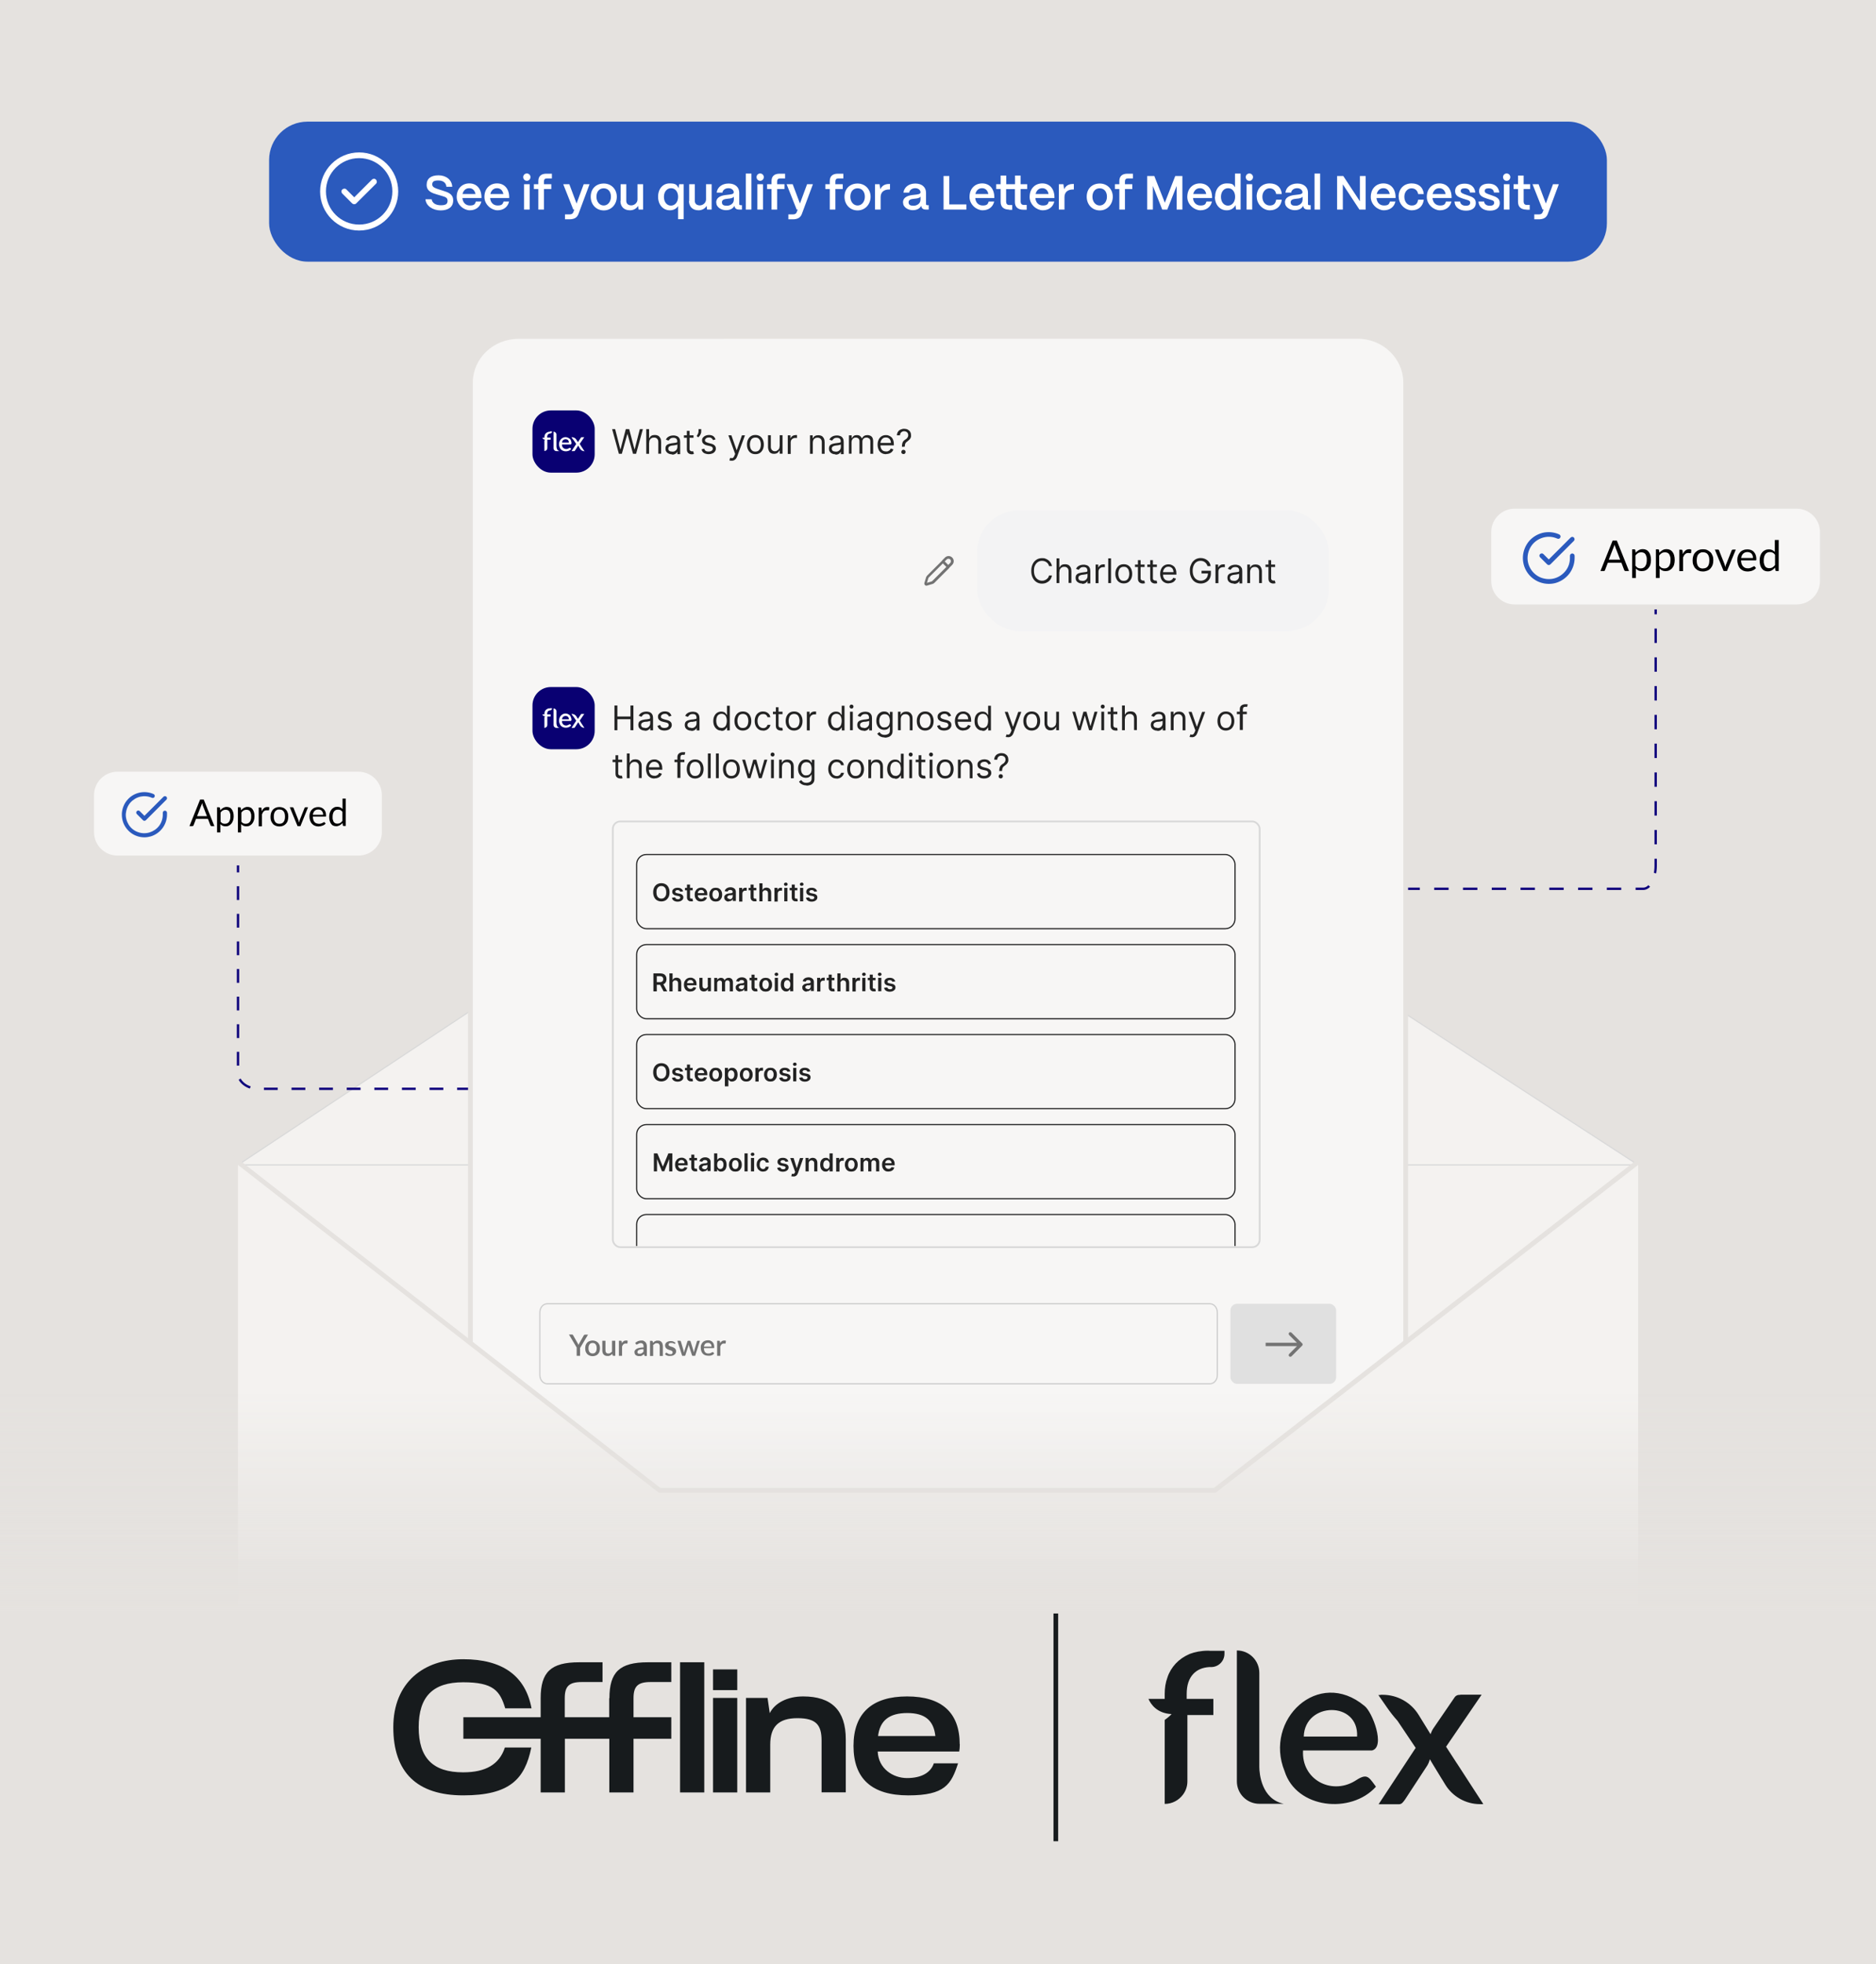 <svg xmlns="http://www.w3.org/2000/svg" id="a" version="1.1" viewBox="0 0 1604.1 1679.4"><defs><clipPath id="clippath"><path d="M790.1 473.9h26.2v28.2h-26.2z" class="st0"/></clipPath><clipPath id="clippath-1"><rect width="555.3" height="364.2" x="522.9" y="701.2" class="st0" rx="7.5" ry="7.5"/></clipPath><clipPath id="clippath-2"><path d="M455.3 587.4h53.2v53.2h-53.2z" class="st0"/></clipPath><clipPath id="clippath-3"><path d="M455.3 350.9h53.2v53.2h-53.2z" class="st0"/></clipPath><linearGradient id="linear-gradient" x1="802.1" x2="802.1" y1="290.6" y2="684" gradientTransform="matrix(1 0 0 -1 0 1680)" gradientUnits="userSpaceOnUse"><stop offset="0" stop-color="#fff" stop-opacity="0"/><stop offset="1" stop-color="#fff"/></linearGradient><linearGradient id="linear-gradient1" x1="802" x2="802" y1="16.6" y2="488.5" gradientTransform="matrix(1 0 0 -1 0 1680)" gradientUnits="userSpaceOnUse"><stop offset=".6" stop-color="#e5e2df"/><stop offset=".6" stop-color="#e5e2df"/><stop offset=".7" stop-color="#e5e2df" stop-opacity=".9"/><stop offset=".7" stop-color="#e5e2df" stop-opacity=".8"/><stop offset=".8" stop-color="#e5e2df" stop-opacity=".6"/><stop offset=".9" stop-color="#e5e2df" stop-opacity=".3"/><stop offset="1" stop-color="#e5e2df" stop-opacity="0"/><stop offset="1" stop-color="#e5e2df" stop-opacity="0"/></linearGradient><style>.st0,.st4,.st6,.st7{fill:none}.st4,.st6{stroke-linejoin:round}.st4{stroke:#0d007c;stroke-width:2px}.st12,.st13{fill:#fff}.st12{fill-rule:evenodd}.st17{fill:#232323}.st18{fill:#e5e2df}.st19{fill:#090072}.st6{stroke:#d9d9d9}.st23{fill:#737373}.st24{fill:#f4f2f0}.st25{fill:#171b1d}.st27{fill:#2b5abd}.st7{stroke:#232323}.st29{fill:#f7f6f5}</style></defs><path d="M0 0h1604.1v1679.4H0z" class="st18"/><path d="m203.5 996 543.1-360c30-19.9 69.1-20.1 99.3-.5L1400.7 996H203.5Z" style="stroke:#d9d9d9;fill:#fff;stroke-linejoin:round"/><path d="M201.5 1391.5V995l544-360.6c15.2-10.1 32.9-15.4 51.2-15.4s35.4 5.1 50.4 14.9L1402.8 995v396.5H201.5Z" class="st24"/><path d="M796.6 621c17.1 0 34.3 4.8 49.3 14.6l554.8 360.5v393.4H203.5V996.1l543.1-360c15.1-10 32.6-15.1 50-15.1m0-4.1v4.1-4.1c-18.7 0-36.8 5.4-52.3 15.7l-543 360-1.8 1.2v399.7h1205.3V993.8l-1.9-1.2-554.8-360.5c-15.3-10-33.1-15.2-51.5-15.2Z" class="st18"/><path d="m203.5 996 543.1-360c30-19.9 69.1-20.1 99.3-.5L1400.7 996v393.4H203.5V996Z" class="st6"/><path d="M1415.7 519.2v6" class="st4"/><path d="M1415.7 537.4v202.9c0 10.8-4.7 19.6-10.6 19.6h-208" style="stroke:#0d007c;stroke-width:2px;stroke-linejoin:round;stroke-dasharray:0 0 12.3 12.3;fill:none"/><path d="M1190.9 759.9h-6m-981.4-20v6" class="st4"/><path d="M203.5 757.7v159.6c0 7.5 7.8 13.6 17.5 13.6h186.4" style="stroke-dasharray:0 0 11.8 11.8;stroke:#0d007c;stroke-width:2px;stroke-linejoin:round;fill:none"/><path d="M413.2 930.9h6" class="st4"/><rect width="250.2" height="75.8" x="78.4" y="657.8" class="st29" rx="22" ry="22"/><path d="M306.5 659.8c11 0 20 9 20 20v31.7c0 11-9 20-20 20H100.4c-11 0-20-9-20-20v-31.7c0-11 9-20 20-20h206.1m0-4H100.4c-13.3 0-24.1 10.8-24.1 24.1v31.7c0 13.3 10.8 24.1 24.1 24.1h206.1c13.3 0 24.1-10.8 24.1-24.1v-31.7c0-13.3-10.8-24.1-24.1-24.1Z" class="st18"/><path d="M123.5 715.9c-2.3 0-4.6-.4-6.7-1.2-3.9-1.4-7.2-4.1-9.5-7.6s-3.3-7.6-3.1-11.8c.3-4.1 1.9-8.2 4.6-11.3 2.7-3.2 6.4-5.4 10.4-6.3 4-.9 8.3-.5 12.1 1.2.9.4 1.3 1.4.9 2.3s-1.4 1.3-2.3.9c-3.1-1.4-6.6-1.7-9.9-1-3.3.8-6.3 2.6-8.6 5.2-2.2 2.6-3.5 5.9-3.8 9.2s.7 6.8 2.5 9.7c1.8 2.8 4.6 5.1 7.8 6.2 3.2 1.2 6.7 1.3 10 .3 3.2-1 6.2-3 8.2-5.7s3.1-6.1 3.1-9.5v-1.6c0-1 .8-1.8 1.8-1.8s1.8.8 1.8 1.8v1.6c0 4.1-1.4 8.3-3.9 11.6s-6 5.8-10 7c-1.8.5-3.6.8-5.5.8Z" class="st27"/><path d="M123.5 701.8c-.4 0-.9-.2-1.2-.5L117 696c-.7-.7-.7-1.8 0-2.5s1.8-.7 2.5 0l4 4 16.3-16.3c.7-.7 1.8-.7 2.5 0s.7 1.8 0 2.5l-17.6 17.6c-.3.3-.8.5-1.2.5Z" class="st27"/><path d="M183.4 706.3H181c-.3 0-.5 0-.7-.2s-.3-.3-.4-.5l-2.1-5.5h-10.2l-2.1 5.5c0 .2-.2.4-.4.5s-.4.2-.7.2H162l9.1-22.7h3.1l9.1 22.7Zm-6.4-8.4-3.6-9.2c-.1-.3-.2-.6-.3-1l-.3-1.2c-.2.9-.4 1.6-.7 2.1l-3.6 9.2h8.5Zm11.4-5.2c.7-.8 1.5-1.5 2.4-2s1.9-.8 3-.8 1.8.2 2.5.5c.8.3 1.4.9 1.9 1.6s.9 1.5 1.2 2.6c.3 1 .4 2.2.4 3.5s-.2 2.3-.5 3.3-.8 1.9-1.4 2.7-1.3 1.3-2.2 1.8-1.8.6-2.9.6-1.8-.2-2.5-.5-1.3-.8-1.9-1.4v7.1h-2.8v-21.5h1.7c.4 0 .6.2.8.6l.2 1.9h.1Zm.1 9.7c.5.7 1.1 1.2 1.7 1.5.6.3 1.3.4 2.1.4 1.5 0 2.6-.5 3.5-1.6.8-1.1 1.2-2.6 1.2-4.6s0-1.9-.3-2.7c-.2-.8-.4-1.4-.8-1.8-.3-.5-.8-.8-1.3-1s-1.1-.3-1.7-.3c-.9 0-1.7.2-2.4.6s-1.3 1-1.9 1.8v7.8h-.1Zm17.7-9.7c.7-.8 1.5-1.5 2.4-2s1.9-.8 3-.8 1.8.2 2.5.5c.8.3 1.4.9 1.9 1.6s.9 1.5 1.2 2.6c.3 1 .4 2.2.4 3.5s-.2 2.3-.5 3.3-.8 1.9-1.4 2.7-1.3 1.3-2.2 1.8-1.8.6-2.9.6-1.8-.2-2.5-.5-1.3-.8-1.9-1.4v7.1h-2.8v-21.5h1.7c.4 0 .6.2.8.6l.2 1.9h.1Zm.1 9.7c.5.7 1.1 1.2 1.7 1.5.6.3 1.3.4 2.1.4 1.5 0 2.6-.5 3.5-1.6.8-1.1 1.2-2.6 1.2-4.6s0-1.9-.3-2.7c-.2-.8-.4-1.4-.8-1.8-.3-.5-.8-.8-1.3-1s-1.1-.3-1.7-.3c-.9 0-1.7.2-2.4.6s-1.3 1-1.9 1.8v7.8h-.1Zm17.6-8.9c.5-1.1 1.1-2 1.9-2.6.7-.6 1.6-.9 2.7-.9h1c.3 0 .6.2.8.3l-.2 2.1c0 .3-.2.4-.5.4H228c-.5 0-1 0-1.4.2s-.8.4-1.1.7-.6.7-.8 1.1-.5.9-.7 1.5v10.2h-2.8v-16.1h1.6c.3 0 .5 0 .6.2.1 0 .2.3.2.6l.2 2.4v-.2h.1Zm15-3.5c1.2 0 2.2.2 3.2.6s1.7 1 2.4 1.7 1.2 1.6 1.5 2.6c.4 1 .5 2.2.5 3.4s-.2 2.4-.5 3.4-.9 1.9-1.5 2.6-1.5 1.3-2.4 1.7-2 .6-3.2.6-2.2-.2-3.2-.6c-.9-.4-1.8-.9-2.4-1.7s-1.2-1.6-1.5-2.6c-.4-1-.5-2.2-.5-3.4s.2-2.4.5-3.4c.4-1 .9-1.9 1.5-2.6s1.5-1.3 2.4-1.7 2-.6 3.2-.6Zm0 14.3c1.6 0 2.8-.5 3.6-1.6s1.2-2.5 1.2-4.5-.4-3.4-1.2-4.5-2-1.6-3.6-1.6-1.5 0-2.1.4c-.6.3-1.1.7-1.5 1.2s-.7 1.2-.9 1.9c-.2.8-.3 1.6-.3 2.6 0 1.9.4 3.4 1.2 4.5s2 1.6 3.6 1.6Zm24.5-14.1-6.5 16.1h-2.5l-6.6-16.1h2.3c.2 0 .4 0 .6.2.1 0 .2.2.3.4l4.1 10.3c.1.4.2.8.3 1.1.1.4.2.7.3 1.1 0-.4.2-.7.3-1.1 0-.4.2-.8.3-1.1l4.1-10.3c0-.2.2-.3.3-.4s.3-.2.5-.2h2.2Zm15.2 13.8c-.4.4-.8.8-1.2 1.1-.5.3-1 .6-1.6.8s-1.1.3-1.7.5c-.6 0-1.2.2-1.8.2-1.1 0-2.1-.2-3.1-.6s-1.7-.9-2.4-1.7c-.7-.7-1.2-1.6-1.6-2.7s-.6-2.3-.6-3.7.2-2.2.5-3.1.8-1.8 1.5-2.5 1.4-1.3 2.4-1.7 2-.6 3.1-.6 1.9.2 2.7.5 1.5.8 2.1 1.4c.6.6 1.1 1.4 1.4 2.2s.5 1.9.5 3 0 .7-.1.9c0 .2-.3.2-.5.2h-10.7c0 1 .2 1.9.4 2.7s.6 1.4 1 1.9 1 .9 1.6 1.1c.6.2 1.3.4 2.1.4s1.3 0 1.8-.2 1-.3 1.3-.5.7-.4.9-.5c.2-.2.5-.2.6-.2s.4 0 .5.3l.8 1v-.2h.1Zm-2.3-7.5c0-.7 0-1.2-.3-1.8-.2-.5-.5-1-.8-1.4-.4-.4-.8-.7-1.3-.9s-1.1-.3-1.7-.3c-1.4 0-2.4.4-3.2 1.2-.8.8-1.3 1.9-1.5 3.3h8.8Zm19.3-13.6v23.3h-1.7c-.4 0-.7-.2-.8-.6l-.2-2c-.7.8-1.5 1.5-2.4 2s-1.9.8-3 .8-1.8-.2-2.5-.5c-.8-.3-1.4-.9-1.9-1.6s-.9-1.5-1.2-2.6c-.3-1-.4-2.2-.4-3.5s.2-2.3.5-3.3.8-1.9 1.4-2.7 1.3-1.3 2.2-1.8 1.8-.6 2.9-.6 1.8.2 2.5.5 1.3.8 1.9 1.4v-8.9h2.8Zm-2.8 11.2c-.5-.7-1.1-1.2-1.7-1.5s-1.3-.4-2.1-.4c-1.5 0-2.6.5-3.4 1.6s-1.2 2.6-1.2 4.6 0 1.9.3 2.7.4 1.4.8 1.8c.4.5.8.8 1.3 1s1.1.3 1.7.3c.9 0 1.7-.2 2.4-.6s1.3-1 1.9-1.8V694Z"/><rect width="285.2" height="86" x="1273.1" y="432.9" class="st29" rx="22" ry="22"/><path d="M1536.2 434.9c11 0 20 9 20 20v41.9c0 11-9 20-20 20h-241.1c-11 0-20-9-20-20v-41.9c0-11 9-20 20-20h241.1m0-4h-241.1c-13.3 0-24.1 10.8-24.1 24.1v41.9c0 13.3 10.8 24.1 24.1 24.1h241.1c13.3 0 24.1-10.8 24.1-24.1V455c0-13.3-10.8-24.1-24.1-24.1Z" class="st18"/><path d="M1324.3 499.2c-2.6 0-5.2-.5-7.7-1.4-4.4-1.6-8.3-4.7-10.9-8.7s-3.8-8.7-3.5-13.5c.3-4.7 2.2-9.3 5.2-12.9 3.1-3.6 7.3-6.1 11.9-7.2 4.6-1 9.5-.6 13.9 1.4 1 .5 1.5 1.6 1 2.6-.4 1-1.6 1.5-2.6 1-3.6-1.6-7.5-2-11.3-1.1s-7.2 2.9-9.8 5.9c-2.5 3-4 6.7-4.3 10.6s.8 7.8 2.9 11 5.3 5.8 8.9 7.1c3.7 1.3 7.7 1.5 11.4.4s7-3.4 9.4-6.5 3.6-6.9 3.6-10.8v-1.9c0-1.1.9-2 2-2s2 .9 2 2v1.9c0 4.7-1.6 9.4-4.4 13.2-2.9 3.8-6.9 6.6-11.4 8-2 .6-4.1.9-6.3.9Z" class="st27"/><path d="M1324.3 483.1c-.5 0-1-.2-1.4-.6l-6-6c-.8-.8-.8-2.1 0-2.8s2.1-.8 2.8 0l4.6 4.6 18.7-18.7c.8-.8 2.1-.8 2.8 0s.8 2.1 0 2.8l-20.1 20.1c-.4.4-.9.6-1.4.6Z" class="st27"/><path d="M1392.7 488.2h-2.7c-.3 0-.6 0-.8-.2-.2-.2-.3-.4-.4-.6l-2.4-6.3h-11.6l-2.4 6.3c0 .2-.2.4-.4.6-.2.2-.5.2-.8.2h-2.7l10.4-26h3.6l10.4 26h-.2Zm-7.3-9.6-4.1-10.6c0-.3-.2-.7-.4-1.1s-.3-.9-.4-1.3c-.2 1-.5 1.8-.8 2.4l-4.1 10.5h9.8Zm13.1-5.9c.8-1 1.7-1.7 2.7-2.3s2.2-.9 3.5-.9 2 .2 2.9.6 1.6 1 2.2 1.8 1.1 1.8 1.4 2.9c.3 1.2.5 2.5.5 4s-.2 2.6-.5 3.8-.9 2.2-1.6 3c-.7.9-1.5 1.5-2.5 2s-2.1.7-3.3.7-2.1-.2-2.9-.6-1.5-.9-2.1-1.6v8.1h-3.2v-24.5h1.9c.5 0 .7.2.8.7l.3 2.2h-.1Zm.1 11.1c.6.8 1.2 1.4 1.9 1.7s1.5.5 2.3.5c1.7 0 3-.6 3.9-1.8.9-1.2 1.4-3 1.4-5.2s0-2.2-.3-3.1-.5-1.6-.9-2.1-.9-1-1.5-1.2-1.2-.4-2-.4-2 .2-2.8.7-1.5 1.2-2.2 2v8.9h.2Zm20.2-11.1c.8-1 1.7-1.7 2.7-2.3s2.2-.9 3.5-.9 2 .2 2.9.6 1.6 1 2.2 1.8 1.1 1.8 1.4 2.9c.3 1.2.5 2.5.5 4s-.2 2.6-.5 3.8-.9 2.2-1.6 3c-.7.9-1.5 1.5-2.5 2s-2.1.7-3.3.7-2.1-.2-2.9-.6-1.5-.9-2.1-1.6v8.1h-3.2v-24.5h1.9c.5 0 .7.2.8.7l.3 2.2h-.1Zm.1 11.1c.6.8 1.2 1.4 1.9 1.7s1.5.5 2.3.5c1.7 0 3-.6 3.9-1.8.9-1.2 1.4-3 1.4-5.2s0-2.2-.3-3.1-.5-1.6-.9-2.1-.9-1-1.5-1.2-1.2-.4-2-.4-2 .2-2.8.7-1.5 1.2-2.2 2v8.9h.2Zm20.1-10.2c.6-1.3 1.3-2.2 2.1-2.9.8-.7 1.9-1.1 3.1-1.1s.8 0 1.1.1c.4 0 .7.2.9.4l-.2 2.4c0 .3-.2.5-.5.5s-.4 0-.7-.1c-.4 0-.7-.1-1.1-.1-.6 0-1.1 0-1.6.2-.4.2-.9.4-1.2.8-.4.3-.7.7-1 1.2s-.5 1-.8 1.7v11.6h-3.2V470h1.8c.3 0 .6 0 .7.2s.2.4.3.7l.2 2.8Zm17.2-4c1.3 0 2.6.2 3.6.7s2 1.1 2.8 1.9 1.3 1.8 1.8 3 .6 2.5.6 3.9-.2 2.8-.6 3.9-1 2.1-1.8 3-1.7 1.5-2.8 1.9-2.3.7-3.6.7-2.6-.2-3.7-.7c-1.1-.4-2-1.1-2.8-1.9s-1.3-1.8-1.8-3-.6-2.5-.6-3.9.2-2.7.6-3.9c.4-1.2 1-2.2 1.8-3s1.7-1.5 2.8-1.9c1.1-.5 2.3-.7 3.7-.7Zm0 16.4c1.8 0 3.2-.6 4.1-1.8.9-1.2 1.3-2.9 1.3-5.1s-.4-3.9-1.3-5.1-2.2-1.8-4.1-1.8-1.7.2-2.4.5-1.2.8-1.7 1.4-.8 1.3-1 2.2-.3 1.8-.3 2.9c0 2.2.4 3.9 1.3 5.1s2.3 1.8 4.1 1.8Zm28-16.1-7.5 18.3h-2.9l-7.5-18.3h2.6c.3 0 .5 0 .7.2s.3.3.3.5l4.7 11.8c0 .5.3.9.4 1.3s.2.8.3 1.3c0-.4.2-.8.3-1.3 0-.4.2-.9.4-1.3l4.7-11.8c0-.2.2-.4.4-.5s.4-.2.6-.2h2.5Zm17.3 15.8c-.4.5-.9.9-1.4 1.3-.6.4-1.2.6-1.8.9s-1.3.4-2 .5-1.3.2-2 .2c-1.3 0-2.4-.2-3.5-.6-1-.4-2-1.1-2.8-1.9s-1.4-1.9-1.8-3.1-.7-2.6-.7-4.2.2-2.5.6-3.6 1-2.1 1.7-2.9 1.6-1.5 2.7-1.9c1.1-.5 2.3-.7 3.6-.7s2.1.2 3.1.5c.9.4 1.8.9 2.4 1.6s1.2 1.5 1.6 2.6c.4 1 .6 2.2.6 3.5s0 .9-.2 1c0 .2-.3.2-.6.2h-12.3c0 1.2.2 2.2.5 3 .3.9.7 1.6 1.2 2.1.5.6 1.1 1 1.8 1.3.7.3 1.5.4 2.3.4s1.5 0 2.1-.3 1.1-.4 1.5-.6.8-.4 1.1-.6.5-.3.7-.3.5.1.6.3l.9 1.2h.1Zm-2.6-8.6c0-.8 0-1.4-.3-2.1-.2-.6-.5-1.2-.9-1.6-.4-.5-.9-.8-1.5-1s-1.2-.4-2-.4c-1.5 0-2.8.5-3.7 1.4s-1.5 2.1-1.7 3.7h10.1Zm22-15.6v26.7h-1.9c-.5 0-.8-.2-.9-.7l-.3-2.2c-.8.9-1.7 1.7-2.7 2.3s-2.2.9-3.5.9-2-.2-2.9-.6-1.6-1-2.2-1.8-1.1-1.8-1.4-2.9c-.3-1.2-.5-2.5-.5-4s.2-2.6.5-3.8c.4-1.2.9-2.2 1.6-3 .7-.9 1.5-1.5 2.5-2s2.1-.7 3.3-.7 2.1.2 2.9.6 1.5.9 2.2 1.6v-10.2h3.2v-.2h.1Zm-3.2 12.7c-.6-.8-1.3-1.4-2-1.7s-1.5-.5-2.3-.5c-1.7 0-3 .6-3.9 1.8s-1.4 3-1.4 5.2 0 2.2.3 3.1c.2.9.5 1.5.9 2.1s.9 1 1.5 1.2 1.2.4 2 .4 2-.2 2.8-.7 1.5-1.2 2.2-2v-8.9Z"/><path d="M203.5 996h1197.2" class="st6"/><path d="M443.4 1291.5c-22.7 0-41.1-17.7-41.1-39.4v-925c0-21.1 17.4-38.4 39.1-39.4h2c0-.1 717.4-.1 717.4-.1 22.7 0 41.1 17.7 41.1 39.5V1252c0 21.7-18.5 39.4-41.1 39.4H443.4Z" class="st29"/><path d="M1160.8 289.6c21.6 0 39.1 16.8 39.1 37.5V1252c0 20.7-17.5 37.4-39.1 37.4H443.4c-21.6 0-39.1-16.8-39.1-37.4V327.1c0-20.7 17.5-37.4 39.1-37.4 0-.1 717.4-.1 717.4-.1m0-4H439.3v.3c-21.9 2-39.1 19.7-39.1 41.3v924.9c0 22.9 19.4 41.5 43.2 41.5h717.4c23.8 0 43.2-18.6 43.2-41.5v-925c0-22.9-19.4-41.6-43.2-41.6Z" class="st18"/><path d="M467.8 1131h552.6c3.4 0 6.1 3.4 6.1 7.5v53.4c0 4.2-2.8 7.5-6.2 7.5H467.8c-3.4 0-6.1-3.4-6.1-7.5v-53.4c0-4.2 2.8-7.5 6.1-7.5Z" class="st29"/><path d="M467.9 1114.7h566.7c3.5 0 6.3 3.4 6.3 7.5v53.4c0 4.2-2.8 7.5-6.3 7.5H467.9c-3.5 0-6.3-3.4-6.3-7.5v-53.4c0-4.2 2.8-7.5 6.3-7.5Z" style="stroke:#ccc;fill:none"/><path d="M496 1152.1v7.1h-2.9v-7.1l-6.6-11.1h2.6c.3 0 .5 0 .6.2.1 0 .3.3.4.5l3.7 6.5c.2.3.3.6.5.9.1.3.3.6.4.9 0-.3.2-.6.3-.9.1-.3.3-.6.5-.9l3.7-6.5c0-.2.2-.3.4-.4.2 0 .4-.2.6-.2h2.6l-6.6 11.1h-.2Zm10.7-6c1 0 1.8.2 2.6.5s1.4.8 2 1.3c.5.6 1 1.3 1.3 2.1.3.8.4 1.7.4 2.8s-.2 1.9-.4 2.8c-.3.8-.7 1.5-1.3 2.1-.5.6-1.2 1-2 1.3s-1.6.5-2.6.5-1.8-.2-2.6-.5c-.7-.3-1.4-.7-2-1.3-.5-.6-1-1.3-1.3-2.1-.3-.8-.4-1.7-.4-2.8s.1-1.9.4-2.8c.3-.8.7-1.5 1.3-2.1.5-.6 1.2-1 2-1.3s1.6-.5 2.6-.5Zm0 11.1c1.2 0 2-.4 2.6-1.2.6-.8.9-1.9.9-3.3s-.3-2.6-.9-3.3c-.6-.8-1.4-1.2-2.6-1.2s-2 .4-2.6 1.2c-.6.8-.9 1.9-.9 3.3s.3 2.6.9 3.3c.6.8 1.5 1.2 2.6 1.2Zm19.4-10.9v12.9h-1.6c-.4 0-.6-.2-.7-.5l-.2-1.2c-.3.3-.6.6-.9.8-.3.2-.6.4-1 .6s-.7.3-1.1.4h-1.2c-.7 0-1.3 0-1.9-.3-.5-.2-1-.6-1.4-1-.4-.5-.7-1-.8-1.5-.2-.6-.3-1.3-.3-2v-8.2h2.7v8.2c0 .9.2 1.5.6 2 .4.5 1 .7 1.8.7s1.2 0 1.7-.4 1-.7 1.5-1.1v-9.4h2.8Zm5.5 2.4c.4-.8.9-1.5 1.5-1.9.6-.5 1.3-.7 2.1-.7h.8c.2 0 .5.2.7.3l-.2 2s0 .2-.2.3h-1.5c-.4 0-.7 0-1 .2-.3 0-.5.3-.8.5-.2.2-.4.5-.6.8s-.3.7-.5 1v8h-2.7v-12.9h1.6c.3 0 .5 0 .6.2 0 0 .2.3.2.5l.2 1.7h-.2Zm18.8 4.8c-1 0-1.8 0-2.5.2s-1.2.3-1.6.5c-.4.2-.7.4-.9.7-.2.3-.3.6-.3.9v.8c0 .2.2.4.4.5l.6.3h.8c.7 0 1.3 0 1.8-.4s1-.7 1.5-1.2v-2.4h.2Zm-7.2-5.4c1.5-1.3 3.2-2 5.2-2s1.4 0 2 .4c.6.2 1.1.6 1.5 1s.7 1 .9 1.6.3 1.3.3 2v8.2h-1.8s-.2-.2-.3-.5l-.3-1.1c-.3.3-.7.6-1 .8-.3.2-.7.4-1 .6s-.7.3-1.1.3h-1.3c-.4 0-1 0-1.5-.2s-.8-.4-1.2-.6c-.3-.3-.6-.7-.8-1.1s-.3-.9-.3-1.5 0-1 .4-1.4c.3-.5.7-.9 1.3-1.3s1.4-.7 2.4-.9c1-.2 2.2-.4 3.7-.4v-.9c0-.9-.2-1.6-.6-2.1-.4-.4-1-.7-1.7-.7s-1 0-1.3.2-.7.3-.9.4c-.3.2-.5.3-.7.4s-.4.2-.6.2h-.5s-.2-.2-.3-.4l-.5-.9Zm15.2-.1c.3-.3.6-.5.9-.8.3-.2.6-.4 1-.6s.7-.3 1.1-.4.8 0 1.2 0c.7 0 1.3 0 1.8.3.5.2 1 .6 1.3 1 .4.4.7.9.8 1.6.2.6.3 1.3.3 2v8.2h-2.7v-8.2c0-.9-.2-1.5-.6-2-.4-.5-1-.7-1.8-.7s-1.2 0-1.7.4-1 .7-1.5 1.1v9.4h-2.7v-12.9h1.6c.4 0 .6.2.7.5l.2 1.2h.1Zm19 .6s0 .2-.2.2h-.8c-.2 0-.4-.2-.6-.3-.2 0-.5-.2-.8-.3h-2c-.3 0-.5.2-.7.3-.2 0-.3.3-.4.5 0 .2-.2.4-.2.6s0 .6.3.8c.2.2.4.4.7.5s.7.3 1 .4c.4 0 .8.2 1.2.4.4 0 .8.3 1.2.5s.7.4 1 .7c.3.2.5.6.7.9.2.4.3.8.3 1.3s0 1.2-.3 1.7-.5 1-1 1.3c-.4.4-1 .7-1.6.9-.6.2-1.3.3-2.2.3h-1.3c-.4 0-.8-.2-1.2-.3-.4 0-.7-.3-1-.5l-.9-.6.6-1 .3-.3h.4c.1 0 .3 0 .5.2l.6.4c.2 0 .5.3.8.4s.7.2 1.2.2h1c.3 0 .5-.2.7-.4s.3-.4.4-.6v-.7c0-.3 0-.6-.3-.8-.2-.2-.4-.4-.7-.5-.3-.2-.7-.3-1-.4-.4 0-.8-.2-1.2-.4-.4 0-.8-.3-1.2-.5s-.7-.4-1-.7c-.3-.3-.5-.6-.7-1s-.3-.9-.3-1.4 0-1 .3-1.5c.2-.5.5-.9.9-1.2s.9-.6 1.5-.8c.6-.2 1.3-.3 2-.3s1.7 0 2.4.4 1.3.7 1.8 1.1l-.6 1h.3v-.5Zm21.1-2.3-4.1 12.9h-2.2c-.2 0-.4-.2-.5-.5l-2.6-8c0-.2 0-.4-.2-.7v-.7c0 .4-.2.9-.3 1.4l-2.6 8c0 .3-.3.5-.6.5h-2.1l-4.1-12.9h2.2c.2 0 .4 0 .5.2s.2.2.3.4l2.2 7.5c0 .3.2.7.2 1s0 .6.2 1c0-.3.2-.6.3-1 0-.3.2-.7.3-1l2.4-7.5c0-.2 0-.3.2-.4 0 0 .3-.2.5-.2h1.2c.2 0 .4 0 .5.2 0 0 .2.2.3.4l2.3 7.5c0 .3.2.7.3 1s.2.7.2 1c0-.3 0-.6.2-1s.2-.7.2-1l2.2-7.5c0-.2 0-.3.3-.4 0 0 .3-.2.5-.2h2-.2Zm9.9 5c0-.4 0-.9-.2-1.3 0-.4-.3-.7-.6-1-.2-.3-.6-.5-1-.7s-.8-.2-1.3-.2c-1 0-1.8.3-2.3.8s-.9 1.3-1.1 2.4h6.5Zm-6.5 1.7c0 .7.2 1.4.3 1.9.2.5.5 1 .8 1.3s.7.6 1.2.8c.5.2 1 .2 1.5.2s1 0 1.4-.2c.4 0 .7-.3 1-.4.3-.2.5-.3.7-.4s.4-.2.6-.2.4 0 .5.2l.8 1c-.3.4-.7.7-1.1 1-.4.3-.8.5-1.3.6-.5.2-.9.3-1.4.3h-1.4c-.9 0-1.7-.2-2.5-.4-.8-.3-1.4-.7-2-1.3-.6-.6-1-1.3-1.3-2.2-.3-.9-.5-1.8-.5-3s0-1.7.4-2.5c.3-.8.7-1.4 1.2-2s1.2-1 1.9-1.3c.8-.3 1.6-.5 2.6-.5s1.5 0 2.2.4c.7.2 1.2.6 1.7 1.1s.9 1.1 1.1 1.8c.3.7.4 1.5.4 2.4v.8s-.3.2-.5.2h-8.3v.3Zm13.7-4.3c.4-.8.9-1.5 1.5-1.9.6-.5 1.3-.7 2.1-.7h.8c.2 0 .5.2.7.3l-.2 2s0 .2-.2.3h-1.5c-.4 0-.7 0-1 .2-.3 0-.5.3-.8.5-.2.2-.4.5-.6.8s-.3.7-.5 1v8h-2.7v-12.9h1.6c.3 0 .5 0 .6.2 0 0 .2.3.2.5l.2 1.7h-.2Z" class="st23"/><rect width="90.4" height="68.5" x="1052.1" y="1114.7" rx="5.7" ry="5.7" style="fill:#e0e0e0"/><path d="M1113.4 1150.5c.6-.6.6-1.5 0-2l-9.1-9.1c-.6-.5-1.5-.5-2 0-.5.6-.5 1.4 0 2l8.1 8.1-8.1 8.1c-.5.6-.5 1.5 0 2 .6.5 1.4.5 2 0l9.1-9.1Zm-31.2.4h30.1v-2.9h-30.1v2.9Z" class="st23"/><path d="M1400.7 1389.4H203.5V996l359.9 280.3h476L1400.7 996v393.4z" style="fill:url(#linear-gradient);stroke:#d9d9d9;stroke-miterlimit:10"/><path d="M201.5 1391.5V991.9l362.6 282.4h474.6l364-282.4v399.6H201.5z" class="st24"/><path d="M1400.7 996v393.4H203.5V996l359.9 280.3h476L1400.7 996m-1201.3-8.3v405.8h1205.3V987.7l-6.6 5.1-360.2 279.4H564.7L205.9 992.8l-6.6-5.1Z" class="st18"/><g style="clip-path:url(#clippath)"><path d="M808 476.7c.8-.8 2-1.3 3.1-1.3 2.4 0 4.4 2 4.4 4.4 0 1.2-.5 2.3-1.3 3.1l-2.4 2.4v.2L799 498.3c-.4.4-.9.7-1.4.9l-5 1.5c-.3 0-.6.1-.9 0-.3 0-.6-.2-.8-.5s-.4-.5-.5-.8 0-.6 0-.9l1.5-5c.2-.5.5-1 .9-1.4l12.8-12.8v-.2l2.4-2.4Zm-1.8 5-12.1 12.1c0 .1-.2.3-.3.5l-1.2 4 4-1.2c.2 0 .3-.1.5-.3l12.1-12.1-3-3Zm4.6 1.3-3-3 1.7-1.7c.4-.4.9-.6 1.5-.6s1.1.2 1.5.6.6.9.6 1.5-.2 1.1-.6 1.5l-1.7 1.7Z" style="fill:#737373;fill-rule:evenodd"/></g><rect width="300.7" height="103" x="835.5" y="436.4" rx="35.5" ry="35.5" style="fill:#f3f3f4"/><g style="clip-path:url(#clippath-1)"><rect width="511.6" height="63.4" x="544.4" y="730.6" class="st29" rx="8.3" ry="8.3"/><rect width="511.6" height="63.4" x="544.4" y="730.6" class="st7" rx="8.3" ry="8.3"/><path d="M572.5 762.9c0 1.7-.3 3.1-.9 4.2s-1.5 2.1-2.5 2.7c-1.1.6-2.3.9-3.6.9s-2.5-.3-3.6-.9c-1.1-.6-1.9-1.5-2.5-2.7s-.9-2.6-.9-4.2.3-3.1.9-4.2c.6-1.2 1.5-2.1 2.5-2.7 1.1-.6 2.3-.9 3.6-.9s2.5.3 3.6.9c1.1.6 1.9 1.5 2.5 2.7s.9 2.6.9 4.2Zm-2.8 0c0-1.2-.2-2.2-.5-3-.4-.8-.9-1.4-1.5-1.8-.6-.4-1.4-.6-2.2-.6s-1.6.2-2.2.6-1.1 1-1.5 1.8-.5 1.8-.5 3 .2 2.2.5 3c.4.8.9 1.4 1.5 1.8.6.4 1.4.6 2.2.6s1.6-.2 2.2-.6 1.1-1 1.5-1.8.5-1.8.5-3Zm14.4-.8-2.5.3c0-.2-.2-.5-.4-.7s-.4-.4-.7-.5-.7-.2-1.1-.2-1 0-1.4.4c-.4.2-.6.6-.6 1s0 .6.4.8c.3.2.7.4 1.3.5l2 .4c1.1.2 1.9.6 2.4 1.1s.8 1.2.8 2-.2 1.4-.6 1.9c-.4.5-1 1-1.7 1.3s-1.6.5-2.5.5c-1.4 0-2.5-.3-3.4-.9-.9-.6-1.4-1.4-1.5-2.5l2.7-.3c0 .5.4.9.8 1.2s.9.4 1.5.4 1.2 0 1.5-.4c.4-.3.6-.6.6-1s0-.6-.4-.8c-.2-.2-.6-.4-1.2-.5l-2-.4c-1.1-.2-1.9-.6-2.5-1.2-.5-.5-.8-1.2-.8-2.1s.2-1.3.6-1.8c.4-.5.9-.9 1.6-1.2.7-.3 1.5-.4 2.4-.4 1.3 0 2.4.3 3.2.9s1.3 1.3 1.5 2.3Zm8.2-3v2.1h-6.6v-2.1h6.6Zm-5-2.8h2.7v10.8c0 .4 0 .7.2.8s.3.3.5.4h1.4l.5 2.1c-.2 0-.3 0-.6.2s-.6 0-1 0c-.7 0-1.3 0-1.8-.3-.5-.2-1-.6-1.3-1.1s-.5-1.1-.5-1.8v-11.3.2Zm12.3 14.5c-1.2 0-2.2-.2-3-.7s-1.5-1.2-1.9-2.1c-.5-.9-.7-1.9-.7-3.1s.2-2.2.7-3.1c.5-.9 1.1-1.6 1.9-2.1.8-.5 1.8-.8 2.9-.8s1.4 0 2 .3 1.2.6 1.7 1c.5.5.9 1.1 1.2 1.8s.4 1.6.4 2.6v.8h-9.5v-1.8h6.8c0-.5 0-1-.3-1.4s-.5-.7-.9-1-.8-.3-1.4-.3-1 0-1.5.4c-.4.3-.8.6-1 1s-.3.9-.3 1.4v1.6c0 .7 0 1.2.4 1.7s.6.8 1 1.1c.4.2 1 .4 1.5.4s.8 0 1.1-.2.6-.3.8-.5.4-.5.5-.8l2.5.3c-.2.7-.5 1.3-.9 1.8-.5.5-1 .9-1.7 1.2s-1.5.4-2.4.4h.1Zm12.4 0c-1.1 0-2.1-.2-2.9-.7s-1.5-1.2-1.9-2.1-.7-1.9-.7-3.1.2-2.2.7-3.1c.5-.9 1.1-1.6 1.9-2.1.8-.5 1.8-.7 2.9-.7s2.1.2 2.9.7c.8.5 1.5 1.2 1.9 2.1.5.9.7 1.9.7 3.1s-.2 2.2-.7 3.1-1.1 1.6-1.9 2.1c-.8.5-1.8.7-2.9.7Zm0-2.2c.6 0 1.1-.2 1.5-.5s.7-.8.9-1.4c.2-.6.3-1.2.3-1.9s0-1.3-.3-1.9c-.2-.6-.5-1-.9-1.4-.4-.3-.9-.5-1.5-.5s-1.2.2-1.6.5-.7.8-.9 1.4-.3 1.2-.3 1.9 0 1.3.3 1.9c.2.6.5 1 .9 1.4.4.3.9.5 1.6.5Zm11.2 2.2c-.7 0-1.4 0-2-.4-.6-.3-1-.7-1.4-1.2s-.5-1.2-.5-1.9 0-1.2.4-1.6.6-.8 1-1 .9-.5 1.4-.6 1.1-.2 1.6-.3c.7 0 1.2 0 1.6-.2.4 0 .7-.2.9-.3s.3-.3.3-.6c0-.6-.2-1-.5-1.3s-.8-.5-1.5-.5-1.2 0-1.6.4c-.4.3-.7.6-.8 1l-2.5-.4c.2-.7.5-1.3 1-1.8s1-.8 1.7-1.1 1.4-.4 2.2-.4 1.1 0 1.7.2 1 .3 1.5.7c.5.3.8.7 1.1 1.2s.4 1.2.4 1.9v7.7h-2.6v-1.6c-.2.3-.4.6-.7.9-.3.3-.7.5-1.1.7-.5.2-1 .2-1.6.2v.3Zm.7-2c.5 0 1 0 1.4-.3s.7-.5.9-.9.3-.8.3-1.2V765s-.2 0-.4.2-.4 0-.7.2h-1.3c-.4 0-.8 0-1.1.3s-.6.3-.8.5-.3.5-.3.8c0 .5.2.9.5 1.1.4.3.8.4 1.4.4v.2Zm8.1 1.8v-11.5h2.6v1.9c.2-.7.6-1.2 1.1-1.5.5-.4 1.1-.5 1.8-.5h1v2.5h-1.2c-.5 0-.9 0-1.3.3-.4.2-.7.5-.9.9s-.3.8-.3 1.3v6.8h-2.9v-.2Zm14.7-11.5v2.1h-6.6v-2.1h6.6Zm-5-2.8h2.7v10.8c0 .4 0 .7.2.8s.3.3.5.4h1.4l.5 2.1s-.3 0-.6.2h-1c-.7 0-1.3 0-1.8-.3-.5-.2-1-.6-1.3-1.1s-.5-1.1-.5-1.8v-11.3.2Zm10.3 7.5v6.8h-2.7v-15.4h2.7v5.8c.3-.7.7-1.2 1.2-1.5.6-.4 1.3-.6 2.2-.6s1.5.2 2.1.5 1 .8 1.4 1.5c.3.6.5 1.4.5 2.4v7.3h-2.7v-6.9c0-.8-.2-1.4-.6-1.8s-1-.7-1.7-.7-.9 0-1.3.3c-.4.2-.7.5-.9.9s-.3.9-.3 1.4Zm10.2 6.8v-11.5h2.6v1.9c.2-.7.6-1.2 1.1-1.5.5-.4 1.1-.5 1.8-.5h1v2.5h-1.2c-.5 0-.9 0-1.3.3-.4.2-.7.5-.9.9s-.3.8-.3 1.3v6.8h-2.9v-.2Zm8.4 0v-11.5h2.7v11.5h-2.7Zm1.3-13.2c-.4 0-.8 0-1.1-.4s-.5-.6-.5-1 .2-.8.5-1c.3-.3.7-.4 1.1-.4s.8 0 1.1.4.5.6.5 1-.2.8-.5 1c-.3.3-.7.4-1.1.4Zm9.9 1.7v2.1h-6.6v-2.1h6.6Zm-4.9-2.8h2.7v10.8c0 .4 0 .7.2.8 0 .2.3.3.5.4s.4 0 .6 0h.8l.5 2.1c-.2 0-.3 0-.6.2s-.6 0-1 0c-.7 0-1.3 0-1.8-.3-.5-.2-1-.6-1.3-1.1s-.5-1.1-.5-1.8v-11.3.2Zm7.2 14.3v-11.5h2.7v11.5h-2.7Zm1.4-13.2c-.4 0-.8 0-1.1-.4s-.5-.6-.5-1 .2-.8.5-1c.3-.3.7-.4 1.1-.4s.8 0 1.1.4c.3.3.5.6.5 1s-.2.8-.5 1c-.3.3-.7.4-1.1.4Zm13.2 4.7-2.5.3c0-.2-.2-.5-.4-.7s-.4-.4-.7-.5-.7-.2-1.1-.2-1 0-1.4.4c-.4.2-.6.6-.6 1s0 .6.4.8c.3.2.7.4 1.3.5l2 .4c1.1.2 1.9.6 2.4 1.1s.8 1.2.8 2-.2 1.4-.6 1.9c-.4.5-1 1-1.7 1.3s-1.6.5-2.5.5c-1.4 0-2.5-.3-3.4-.9-.9-.6-1.4-1.4-1.5-2.5l2.7-.3c0 .5.4.9.8 1.2.4.3.9.4 1.5.4s1.2 0 1.5-.4c.4-.3.6-.6.6-1s0-.6-.4-.8c-.2-.2-.6-.4-1.2-.5l-2-.4c-1.1-.2-1.9-.6-2.5-1.2-.5-.5-.8-1.2-.8-2.1s.2-1.3.6-1.8c.4-.5.9-.9 1.6-1.2.7-.3 1.5-.4 2.4-.4 1.3 0 2.4.3 3.2.9s1.3 1.3 1.5 2.3Z" class="st17"/><rect width="511.6" height="63.4" x="544.4" y="807.6" class="st29" rx="8.3" ry="8.3"/><rect width="511.6" height="63.4" x="544.4" y="807.6" class="st7" rx="8.3" ry="8.3"/><path d="M558.7 847.6v-15.4h5.8c1.2 0 2.2.2 3 .6.8.4 1.4 1 1.8 1.7.4.7.6 1.6.6 2.6s-.2 1.8-.6 2.6c-.4.7-1 1.3-1.8 1.7s-1.8.6-3 .6h-4.1v-2.3h3.7c.7 0 1.3 0 1.7-.3s.8-.5 1-.8c.2-.4.3-.8.3-1.4s0-1-.3-1.4-.5-.7-1-.9c-.4-.2-1-.3-1.7-.3h-2.5v13h-2.9Zm8-7 3.8 7h-3.1l-3.7-7h3Zm8.4.2v6.8h-2.7v-15.4h2.7v5.8c.3-.7.7-1.2 1.2-1.5.6-.4 1.3-.6 2.2-.6s1.5.2 2.1.5 1.1.8 1.4 1.5c.3.6.5 1.4.5 2.4v7.3h-2.7v-6.9c0-.8-.2-1.4-.6-1.8s-1-.7-1.7-.7-.9 0-1.3.3-.7.5-.9.9-.3.9-.3 1.4Zm15.3 7c-1.2 0-2.2-.2-3-.7s-1.5-1.2-1.9-2.1c-.5-.9-.7-1.9-.7-3.1s.2-2.2.7-3.1c.5-.9 1.1-1.6 1.9-2.1.8-.5 1.8-.8 2.9-.8s1.4 0 2 .3 1.2.6 1.7 1c.5.5.9 1.1 1.2 1.8s.4 1.6.4 2.6v.8h-9.5v-1.8h6.8c0-.5 0-1-.3-1.4s-.5-.7-.9-1-.8-.3-1.4-.3-1 0-1.5.4c-.4.3-.8.6-1 1s-.3.9-.3 1.4v1.6c0 .7 0 1.2.4 1.7s.6.8 1 1.1c.4.2 1 .4 1.5.4s.8 0 1.1-.2.6-.3.8-.5.4-.5.5-.8l2.5.3c-.2.7-.5 1.3-.9 1.8-.5.5-1 .9-1.7 1.2s-1.5.4-2.4.4h.1Zm14.8-5.1V836h2.7v11.5h-2.6v-2c-.3.6-.7 1.2-1.3 1.6-.6.4-1.3.6-2.2.6s-1.4-.2-2-.5-1-.8-1.3-1.5-.5-1.4-.5-2.4V836h2.7v6.9c0 .7.2 1.3.6 1.7.4.4.9.6 1.6.6s.8 0 1.2-.3c.4-.2.7-.5.9-.9s.4-.9.4-1.5v.2h-.2Zm5.5 4.9v-11.5h2.6v2c.2-.7.6-1.2 1.2-1.5.6-.4 1.2-.6 2-.6s1.4.2 2 .6c.5.4.9.9 1.1 1.5.3-.6.7-1.2 1.3-1.5.6-.4 1.3-.6 2.2-.6s1.9.3 2.6 1 1 1.7 1 2.9v7.7H624v-7.3c0-.7-.2-1.2-.6-1.6s-.8-.5-1.4-.5-1.2.2-1.5.6-.5.9-.5 1.6v7.2h-2.7v-7.4c0-.6-.2-1.1-.5-1.4-.4-.4-.8-.5-1.4-.5s-.8 0-1.1.3-.6.5-.8.8c-.2.4-.3.8-.3 1.2v7h-2.7.2Zm22.3.2c-.7 0-1.4 0-2-.4-.6-.3-1-.7-1.4-1.2s-.5-1.2-.5-1.9 0-1.2.4-1.6.6-.8 1-1c.4-.3.9-.5 1.4-.6s1.1-.2 1.6-.3c.7 0 1.2 0 1.6-.2.4 0 .7-.2.9-.3s.3-.3.3-.6c0-.6-.2-1-.5-1.3s-.8-.5-1.5-.5-1.2 0-1.6.4c-.4.3-.7.6-.8 1l-2.5-.4c.2-.7.5-1.3 1-1.8s1-.8 1.7-1.1 1.4-.4 2.2-.4 1.1 0 1.7.2 1 .3 1.5.7c.5.3.8.7 1.1 1.2s.4 1.2.4 1.9v7.7h-2.6v-1.6c-.2.3-.4.6-.7.9-.3.3-.7.5-1.1.7-.5.2-1 .2-1.6.2v.3Zm.7-2c.5 0 1 0 1.4-.3s.7-.5.9-.9.3-.8.3-1.2V842s-.2 0-.4.2-.4 0-.7.2h-1.3c-.4 0-.8 0-1.1.3s-.6.3-.8.5-.3.5-.3.8c0 .5.2.9.5 1.1.4.3.8.4 1.4.4v.2Zm13.8-9.8v2.1h-6.6V836h6.6Zm-5-2.7h2.7v10.8c0 .4 0 .7.2.8s.3.3.5.4h1.4l.5 2.1s-.3 0-.6.2-.6 0-1 0c-.7 0-1.3 0-1.8-.3-.5-.2-1-.6-1.3-1.1s-.5-1.1-.5-1.8v-11.3.2Zm12.2 14.5c-1.1 0-2.1-.2-2.9-.7s-1.5-1.2-1.9-2.1-.7-1.9-.7-3.1.2-2.2.7-3.1c.4-.9 1.1-1.6 1.9-2.1.8-.5 1.8-.7 2.9-.7s2.1.2 2.9.7c.8.5 1.5 1.2 1.9 2.1.5.9.7 1.9.7 3.1s-.2 2.2-.7 3.1-1.1 1.6-1.9 2.1c-.8.5-1.8.7-2.9.7Zm0-2.2c.6 0 1.1-.2 1.5-.5s.7-.8.9-1.4c.2-.6.3-1.2.3-1.9s0-1.3-.3-1.9c-.2-.6-.5-1-.9-1.4-.4-.3-.9-.5-1.5-.5s-1.2.2-1.6.5-.7.8-.9 1.4-.3 1.2-.3 1.9 0 1.3.3 1.9c.2.6.5 1 .9 1.4.4.3.9.5 1.6.5Zm7.8 1.9V836h2.7v11.5h-2.7Zm1.4-13.1c-.4 0-.8 0-1.1-.4s-.5-.6-.5-1 .2-.8.5-1c.3-.3.7-.4 1.1-.4s.8 0 1.1.4.5.6.5 1-.2.8-.5 1c-.3.3-.7.4-1.1.4Zm8.4 13.3c-.9 0-1.7-.2-2.4-.7s-1.3-1.1-1.7-2-.6-2-.6-3.2.2-2.4.6-3.2c.4-.9 1-1.5 1.7-2s1.5-.7 2.4-.7 1.2 0 1.7.3c.4.2.8.5 1 .8.3.3.5.6.6.9v-5.8h2.7v15.4h-2.7v-1.8h-.2c0 .3-.3.6-.6.9-.3.3-.6.6-1 .8s-1 .3-1.6.3Zm.8-2.2c.6 0 1.1-.2 1.5-.5s.7-.8.9-1.3c.2-.6.3-1.2.3-2s0-1.4-.3-1.9-.5-1-.9-1.3-.9-.5-1.5-.5-1.1.2-1.5.5-.7.8-.9 1.3-.3 1.2-.3 1.9 0 1.4.3 1.9c.2.6.5 1 .9 1.3s.9.5 1.5.5Zm16.8 2.3c-.7 0-1.4 0-2-.4-.6-.3-1-.7-1.4-1.2s-.5-1.2-.5-1.9 0-1.2.4-1.6.6-.8 1-1c.4-.3.9-.5 1.4-.6s1.1-.2 1.6-.3c.7 0 1.2 0 1.6-.2.4 0 .7-.2.9-.3s.3-.3.3-.6c0-.6-.2-1-.5-1.3s-.8-.5-1.5-.5-1.2 0-1.6.4c-.4.3-.6.6-.8 1l-2.5-.4c.2-.7.5-1.3 1-1.8s1-.8 1.7-1.1c.7-.2 1.4-.4 2.2-.4s1.1 0 1.7.2 1 .3 1.5.7c.5.3.8.7 1.1 1.2s.4 1.2.4 1.9v7.7h-2.6v-1.6c-.2.3-.4.6-.7.9-.3.3-.7.5-1.1.7-.5.2-1 .2-1.6.2v.3Zm.7-2c.5 0 1 0 1.4-.3s.7-.5.9-.9.3-.8.3-1.2V842s-.2 0-.4.2c-.2 0-.4 0-.7.2s-.5 0-.7 0h-.6c-.4 0-.8 0-1.1.3s-.6.3-.8.5-.3.5-.3.8c0 .5.2.9.5 1.1.4.3.8.4 1.4.4v.2Zm8.1 1.7V836h2.6v1.9c.2-.7.6-1.2 1.1-1.5.5-.4 1.1-.5 1.8-.5h1v2.5H704c-.5 0-.9 0-1.3.3-.4.2-.7.5-.9.9s-.3.8-.3 1.3v6.8h-2.9v-.2Zm14.8-11.5v2.1h-6.6V836h6.6Zm-5-2.7h2.7v10.8c0 .4 0 .7.2.8 0 .2.3.3.5.4s.4 0 .6 0h.8l.5 2.1c-.2 0-.3 0-.6.2s-.6 0-1 0c-.7 0-1.3 0-1.8-.3-.5-.2-1-.6-1.3-1.1s-.5-1.1-.5-1.8v-11.3.2Zm10.2 7.5v6.8H716v-15.4h2.7v5.8c.3-.7.7-1.2 1.2-1.5.6-.4 1.3-.6 2.2-.6s1.5.2 2.1.5 1 .8 1.4 1.5c.3.6.5 1.4.5 2.4v7.3h-2.7v-6.9c0-.8-.2-1.4-.6-1.8s-1-.7-1.7-.7-.9 0-1.3.3-.7.5-.9.9-.3.9-.3 1.4Zm10.2 6.7V836h2.6v1.9c.2-.7.6-1.2 1.1-1.5.5-.4 1.1-.5 1.8-.5h1v2.5h-1.2c-.5 0-.9 0-1.3.3-.4.2-.7.5-.9.9s-.3.8-.3 1.3v6.8h-2.9v-.2Zm8.4 0V836h2.7v11.5h-2.7Zm1.4-13.1c-.4 0-.8 0-1.1-.4s-.5-.6-.5-1 .2-.8.5-1c.3-.3.7-.4 1.1-.4s.8 0 1.1.4c.3.3.5.6.5 1s-.2.8-.5 1c-.3.3-.7.4-1.1.4Zm9.9 1.6v2.1H742V836h6.6Zm-5-2.7h2.7v10.8c0 .4 0 .7.2.8s.3.3.5.4h1.4l.5 2.1s-.3 0-.6.2h-1c-.7 0-1.3 0-1.8-.3-.5-.2-1-.6-1.3-1.1s-.5-1.1-.5-1.8v-11.3.2Zm7.3 14.2V836h2.7v11.5h-2.7Zm1.3-13.1c-.4 0-.8 0-1.1-.4s-.5-.6-.5-1 .2-.8.5-1c.3-.3.7-.4 1.1-.4s.8 0 1.1.4c.3.3.5.6.5 1s-.2.8-.5 1c-.3.3-.7.4-1.1.4Zm13.3 4.7-2.5.3c0-.2-.2-.5-.4-.7s-.4-.4-.7-.5-.6-.2-1.1-.2-1 0-1.4.4-.6.6-.6 1 0 .6.4.8c.3.2.7.4 1.3.5l2 .4c1.1.2 1.9.6 2.4 1.1s.8 1.2.8 2-.2 1.4-.6 1.9c-.4.5-1 1-1.7 1.3s-1.6.5-2.5.5c-1.4 0-2.5-.3-3.4-.9-.9-.6-1.4-1.4-1.5-2.5l2.7-.3c0 .5.4.9.8 1.2s.9.4 1.5.4 1.2 0 1.5-.4c.4-.3.6-.6.6-1s0-.6-.4-.8c-.2-.2-.6-.4-1.2-.5l-2-.4c-1.1-.2-1.9-.6-2.5-1.2-.5-.5-.8-1.2-.8-2.1s.2-1.3.6-1.8c.4-.5.9-.9 1.6-1.2.7-.3 1.5-.4 2.4-.4 1.3 0 2.4.3 3.2.9s1.3 1.3 1.5 2.3Z" class="st17"/><rect width="511.6" height="63.4" x="544.4" y="884.5" class="st29" rx="8.3" ry="8.3"/><rect width="511.6" height="63.4" x="544.4" y="884.5" class="st7" rx="8.3" ry="8.3"/><path d="M572.5 916.8c0 1.7-.3 3.1-.9 4.2s-1.5 2.1-2.5 2.7c-1.1.6-2.3.9-3.6.9s-2.5-.3-3.6-.9c-1.1-.6-1.9-1.5-2.5-2.7s-.9-2.6-.9-4.2.3-3.1.9-4.2c.6-1.2 1.5-2.1 2.5-2.7 1.1-.6 2.3-.9 3.6-.9s2.5.3 3.6.9c1.1.6 1.9 1.5 2.5 2.7s.9 2.6.9 4.2Zm-2.8 0c0-1.2-.2-2.2-.5-3-.4-.8-.9-1.4-1.5-1.8-.6-.4-1.4-.6-2.2-.6s-1.6.2-2.2.6-1.1 1-1.5 1.8-.5 1.8-.5 3 .2 2.2.5 3c.4.8.9 1.4 1.5 1.8.6.4 1.4.6 2.2.6s1.6-.2 2.2-.6 1.1-1 1.5-1.8.5-1.8.5-3Zm14.4-.8-2.5.3c0-.2-.2-.5-.4-.7s-.4-.4-.7-.5-.7-.2-1.1-.2-1 0-1.4.4c-.4.2-.6.6-.6 1s0 .6.4.8c.3.2.7.4 1.3.5l2 .4c1.1.2 1.9.6 2.4 1.1s.8 1.2.8 2-.2 1.4-.6 1.9c-.4.5-1 1-1.7 1.3s-1.6.5-2.5.5c-1.4 0-2.5-.3-3.4-.9-.9-.6-1.4-1.4-1.5-2.5l2.7-.3c0 .5.4.9.8 1.2s.9.4 1.5.4 1.2 0 1.5-.4c.4-.3.6-.6.6-1s0-.6-.4-.8c-.2-.2-.6-.4-1.2-.5l-2-.4c-1.1-.2-1.9-.6-2.5-1.2-.5-.5-.8-1.2-.8-2.1s.2-1.3.6-1.8c.4-.5.9-.9 1.6-1.2.7-.3 1.5-.4 2.4-.4 1.3 0 2.4.3 3.2.9s1.3 1.3 1.5 2.3Zm8.2-3v2.1h-6.6V913h6.6Zm-5-2.8h2.7V921c0 .4 0 .7.2.8s.3.3.5.4h1.4l.5 2.1c-.2 0-.3 0-.6.2s-.6 0-1 0c-.7 0-1.3 0-1.8-.3-.5-.2-1-.6-1.3-1.1s-.5-1.1-.5-1.8V910v.2Zm12.3 14.5c-1.2 0-2.2-.2-3-.7s-1.5-1.2-1.9-2.1c-.5-.9-.7-1.9-.7-3.1s.2-2.2.7-3.1c.5-.9 1.1-1.6 1.9-2.1.8-.5 1.8-.8 2.9-.8s1.4 0 2 .3 1.2.6 1.7 1c.5.5.9 1.1 1.2 1.8s.4 1.6.4 2.6v.8h-9.5v-1.8h6.8c0-.5 0-1-.3-1.4s-.5-.7-.9-1-.8-.3-1.4-.3-1 0-1.5.4c-.4.3-.8.6-1 1s-.3.9-.3 1.4v1.6c0 .7 0 1.2.4 1.7s.6.8 1 1.1c.4.2 1 .4 1.5.4s.8 0 1.1-.2.6-.3.8-.5.4-.5.5-.8l2.5.3c-.2.7-.5 1.3-.9 1.8-.5.5-1 .9-1.7 1.2s-1.5.4-2.4.4h.1Zm12.4 0c-1.1 0-2.1-.2-2.9-.7s-1.5-1.2-1.9-2.1-.7-1.9-.7-3.1.2-2.2.7-3.1c.5-.9 1.1-1.6 1.9-2.1.8-.5 1.8-.7 2.9-.7s2.1.2 2.9.7c.8.5 1.5 1.2 1.9 2.1.5.9.7 1.9.7 3.1s-.2 2.2-.7 3.1-1.1 1.6-1.9 2.1c-.8.5-1.8.7-2.9.7Zm0-2.1c.6 0 1.1-.2 1.5-.5s.7-.8.9-1.4c.2-.6.3-1.2.3-1.9s0-1.3-.3-1.9c-.2-.6-.5-1-.9-1.4-.4-.3-.9-.5-1.5-.5s-1.2.2-1.6.5-.7.8-.9 1.4-.3 1.2-.3 1.9 0 1.3.3 1.9c.2.6.5 1 .9 1.4.4.3.9.5 1.6.5Zm7.8 6.2V913h2.7v1.9h.2c0-.3.3-.6.6-.9.3-.3.6-.6 1-.8s1-.3 1.7-.3 1.7.2 2.4.7 1.3 1.1 1.7 2 .6 2 .6 3.2-.2 2.3-.6 3.2c-.4.9-1 1.6-1.7 2s-1.5.7-2.4.7-1.2 0-1.6-.3c-.4-.2-.8-.5-1-.8-.3-.3-.5-.6-.6-.9v6.1h-3Zm2.7-10.1c0 .8 0 1.4.3 2 .2.6.5 1 .9 1.3s.9.5 1.5.5 1.1-.2 1.5-.5.7-.8.9-1.3c.2-.6.3-1.2.3-1.9s0-1.3-.3-1.9-.5-1-.9-1.3-.9-.5-1.5-.5-1.1.2-1.5.5-.7.7-.9 1.3c-.2.5-.3 1.2-.3 1.9Zm15.6 6c-1.1 0-2.1-.2-2.9-.7s-1.5-1.2-1.9-2.1-.7-1.9-.7-3.1.2-2.2.7-3.1c.5-.9 1.1-1.6 1.9-2.1.8-.5 1.8-.7 2.9-.7s2.1.2 2.9.7c.8.5 1.5 1.2 1.9 2.1.5.9.7 1.9.7 3.1s-.2 2.2-.7 3.1-1.1 1.6-1.9 2.1c-.8.5-1.8.7-2.9.7Zm0-2.1c.6 0 1.1-.2 1.5-.5s.7-.8.9-1.4c.2-.6.3-1.2.3-1.9s0-1.3-.3-1.9c-.2-.6-.5-1-.9-1.4-.4-.3-.9-.5-1.5-.5s-1.2.2-1.6.5-.7.8-.9 1.4-.3 1.2-.3 1.9 0 1.3.3 1.9c.2.6.5 1 .9 1.4.4.3.9.5 1.6.5Zm7.8 1.9V913h2.6v1.9c.2-.7.6-1.2 1.1-1.5.5-.4 1.1-.5 1.8-.5h1v2.5h-1.2c-.5 0-.9 0-1.3.3-.4.2-.7.5-.9.9s-.3.8-.3 1.3v6.8h-2.9v-.2Zm12.9.2c-1.1 0-2.1-.2-2.9-.7s-1.5-1.2-1.9-2.1-.7-1.9-.7-3.1.2-2.2.7-3.1c.5-.9 1.1-1.6 1.9-2.1.8-.5 1.8-.7 2.9-.7s2.1.2 2.9.7c.8.5 1.5 1.2 1.9 2.1.5.9.7 1.9.7 3.1s-.2 2.2-.7 3.1-1.1 1.6-1.9 2.1c-.8.5-1.8.7-2.9.7Zm0-2.2c.6 0 1.1-.2 1.5-.5s.7-.8.9-1.4c.2-.6.3-1.2.3-1.9s0-1.3-.3-1.9c-.2-.6-.5-1-.9-1.4-.4-.3-.9-.5-1.5-.5s-1.2.2-1.6.5-.7.8-.9 1.4-.3 1.2-.3 1.9 0 1.3.3 1.9c.2.6.5 1 .9 1.4.4.3.9.5 1.6.5Zm17-6.5-2.5.3c0-.2-.2-.5-.4-.7s-.4-.4-.7-.5-.7-.2-1.1-.2-1 0-1.4.4c-.4.2-.6.6-.6 1s0 .6.4.8c.3.2.7.4 1.3.5l2 .4c1.1.2 1.9.6 2.4 1.1s.8 1.2.8 2-.2 1.4-.6 1.9c-.4.5-1 1-1.7 1.3s-1.6.5-2.5.5c-1.4 0-2.5-.3-3.4-.9-.9-.6-1.4-1.4-1.5-2.5l2.7-.3c0 .5.4.9.8 1.2s.9.4 1.5.4 1.2 0 1.5-.4c.4-.3.6-.6.6-1s0-.6-.4-.8c-.2-.2-.6-.4-1.2-.5l-2-.4c-1.1-.2-1.9-.6-2.5-1.2-.5-.5-.8-1.2-.8-2.1s.2-1.3.6-1.8c.4-.5.9-.9 1.6-1.2.7-.3 1.5-.4 2.4-.4 1.3 0 2.4.3 3.2.9s1.3 1.3 1.5 2.3Zm2.4 8.5V913h2.7v11.5h-2.7Zm1.4-13.2c-.4 0-.8 0-1.1-.4s-.5-.6-.5-1 .2-.8.5-1c.3-.3.7-.4 1.1-.4s.8 0 1.1.4.5.6.5 1-.2.8-.5 1c-.3.3-.7.4-1.1.4Zm13.3 4.7-2.5.3c0-.2-.2-.5-.4-.7s-.4-.4-.7-.5-.7-.2-1.1-.2-1 0-1.4.4c-.4.2-.6.6-.6 1s0 .6.4.8c.3.2.7.4 1.3.5l2 .4c1.1.2 1.9.6 2.4 1.1s.8 1.2.8 2-.2 1.4-.6 1.9c-.4.5-1 1-1.7 1.3s-1.6.5-2.5.5c-1.4 0-2.5-.3-3.4-.9-.9-.6-1.4-1.4-1.5-2.5l2.7-.3c0 .5.4.9.8 1.2s.9.4 1.5.4 1.2 0 1.5-.4c.4-.3.6-.6.6-1s0-.6-.4-.8c-.2-.2-.6-.4-1.2-.5l-2-.4c-1.1-.2-1.9-.6-2.5-1.2-.5-.5-.8-1.2-.8-2.1s.2-1.3.6-1.8c.4-.5.9-.9 1.6-1.2.7-.3 1.5-.4 2.4-.4 1.3 0 2.4.3 3.2.9s1.3 1.3 1.5 2.3Z" class="st17"/><rect width="511.6" height="63.4" x="544.4" y="961.5" class="st29" rx="8.3" ry="8.3"/><rect width="511.6" height="63.4" x="544.4" y="961.5" class="st7" rx="8.3" ry="8.3"/><path d="M558.7 986.1h3.4l4.6 11.1h.2l4.6-11.1h3.4v15.4h-2.7v-10.6l-4.2 10.5h-2l-4.2-10.5v10.6h-2.7v-15.4h-.4Zm24.1 15.6c-1.2 0-2.2-.2-3-.7s-1.5-1.2-1.9-2.1c-.5-.9-.7-1.9-.7-3.1s.2-2.2.7-3.1c.5-.9 1.1-1.6 1.9-2.1.8-.5 1.8-.8 2.9-.8s1.4 0 2 .3 1.2.6 1.7 1c.5.5.9 1.1 1.2 1.8s.4 1.6.4 2.6v.8h-9.5v-1.8h6.8c0-.5 0-1-.3-1.4s-.5-.7-.9-1-.8-.3-1.4-.3-1 0-1.5.4c-.4.3-.8.6-1 1s-.3.9-.3 1.4v1.6c0 .7 0 1.2.4 1.7s.6.8 1 1.1c.4.2 1 .4 1.5.4s.8 0 1.1-.2.6-.3.8-.5.4-.5.5-.8l2.5.3c-.2.7-.5 1.3-.9 1.8-.5.5-1 .9-1.7 1.2s-1.5.4-2.4.4h.1ZM596 990v2.1h-6.6V990h6.6Zm-5-2.8h2.7V998c0 .4 0 .7.2.8 0 .2.3.3.5.4h1.4l.5 2.1c-.2 0-.3 0-.6.2h-1c-.7 0-1.3 0-1.8-.3-.5-.2-1-.6-1.3-1.1s-.5-1.1-.5-1.8V987v.2Zm10.6 14.5c-.7 0-1.4 0-2-.4-.6-.3-1-.7-1.4-1.2s-.5-1.2-.5-1.9 0-1.2.4-1.6.6-.8 1-1c.4-.3.9-.5 1.4-.6s1.1-.2 1.6-.3c.7 0 1.2 0 1.6-.2.4 0 .7-.2.9-.3s.3-.3.3-.6c0-.6-.2-1-.5-1.3s-.8-.5-1.5-.5-1.2 0-1.6.4c-.4.3-.7.6-.8 1l-2.5-.4c.2-.7.5-1.3 1-1.8s1-.8 1.7-1.1 1.4-.4 2.2-.4 1.1 0 1.7.2 1 .3 1.5.7c.5.3.8.7 1.1 1.2s.4 1.2.4 1.9v7.7H605v-1.6c-.2.3-.4.6-.7.9-.3.3-.7.5-1.1.7-.5.2-1 .2-1.6.2v.3Zm.7-2c.5 0 1 0 1.4-.3s.7-.5.9-.9.3-.8.3-1.2v-1.4s-.2 0-.4.2c-.5 0-.9.2-1.4.3h-.6c-.4 0-.8 0-1.1.3s-.6.3-.8.5-.3.5-.3.8c0 .5.2.9.5 1.1.4.3.8.4 1.4.4v.2Zm8.3 1.8v-15.4h2.7v5.8c0-.3.3-.6.6-.9.3-.3.6-.6 1-.8s1-.3 1.7-.3 1.7.2 2.4.7 1.3 1.1 1.7 2 .6 2 .6 3.2-.2 2.3-.6 3.2c-.4.9-1 1.6-1.7 2-.7.5-1.5.7-2.4.7s-1.2 0-1.6-.3c-.4-.2-.8-.5-1-.8-.3-.3-.5-.6-.6-.9h-.2v1.8h-2.7Zm2.6-5.8c0 .8 0 1.4.3 2s.5 1 .9 1.3.9.5 1.5.5 1.1-.2 1.5-.5.7-.8.9-1.3c.2-.6.3-1.2.3-1.9s0-1.3-.3-1.9-.5-1-.9-1.3-.9-.5-1.5-.5-1.1.2-1.5.5-.7.7-.9 1.3c-.2.5-.3 1.2-.3 1.9Zm15.6 6c-1.1 0-2.1-.2-2.9-.7s-1.5-1.2-1.9-2.1-.7-1.9-.7-3.1.2-2.2.7-3.1c.5-.9 1.1-1.6 1.9-2.1.8-.5 1.8-.7 2.9-.7s2.1.2 2.9.7c.8.5 1.5 1.2 1.9 2.1.5.9.7 1.9.7 3.1s-.2 2.2-.7 3.1-1.1 1.6-1.9 2.1c-.8.5-1.8.7-2.9.7Zm0-2.2c.6 0 1.1-.2 1.5-.5s.7-.8.9-1.4c.2-.6.3-1.2.3-1.9s0-1.3-.3-1.9c-.2-.6-.5-1-.9-1.4-.4-.3-.9-.5-1.5-.5s-1.2.2-1.6.5-.7.8-.9 1.4-.3 1.2-.3 1.9 0 1.3.3 1.9c.2.6.5 1 .9 1.4.4.3.9.5 1.6.5Zm10.5-13.4v15.4h-2.7v-15.4h2.7Zm2.8 15.4V990h2.7v11.5h-2.7Zm1.4-13.2c-.4 0-.8 0-1.1-.4s-.5-.6-.5-1 .2-.8.5-1c.3-.3.7-.4 1.1-.4s.8 0 1.1.4c.3.3.5.6.5 1s-.2.8-.5 1c-.3.3-.7.4-1.1.4Zm9.1 13.4c-1.2 0-2.1-.2-3-.8s-1.5-1.2-1.9-2.1c-.4-.9-.7-1.9-.7-3.1s.2-2.2.7-3.1c.5-.9 1.1-1.6 1.9-2.1.8-.5 1.8-.8 2.9-.8s1.8.2 2.5.5 1.3.8 1.7 1.5c.4.6.7 1.3.7 2.2h-2.6c0-.6-.3-1-.8-1.4-.4-.4-.9-.6-1.6-.6s-1 .2-1.5.5c-.4.3-.8.7-1 1.3s-.3 1.2-.3 2 0 1.5.3 2c.2.6.5 1 1 1.3.4.3.9.5 1.5.5s.8 0 1.1-.2.6-.4.8-.7.4-.6.4-1.1h2.6c0 .8-.3 1.5-.7 2.2-.4.6-1 1.1-1.7 1.5-.7.3-1.5.5-2.5.5h.2Zm21.5-8.7-2.5.3c0-.2-.2-.5-.4-.7s-.4-.4-.7-.5-.7-.2-1.1-.2-1 0-1.4.4c-.4.2-.6.6-.6 1s0 .6.4.8c.3.2.7.4 1.3.5l2 .4c1.1.2 1.9.6 2.4 1.1s.8 1.2.8 2-.2 1.4-.6 1.9c-.4.5-1 1-1.7 1.3s-1.6.5-2.5.5c-1.4 0-2.5-.3-3.4-.9-.9-.6-1.4-1.4-1.5-2.5l2.7-.3c0 .5.4.9.8 1.2.4.3.9.4 1.5.4s1.2 0 1.5-.4c.4-.3.6-.6.6-1s0-.6-.4-.8c-.2-.2-.6-.4-1.2-.5l-2-.4c-1.1-.2-1.9-.6-2.5-1.2-.5-.5-.8-1.2-.8-2.1s.2-1.3.6-1.8c.4-.5.9-.9 1.6-1.2.7-.3 1.5-.4 2.4-.4 1.3 0 2.4.3 3.2.9s1.3 1.3 1.5 2.3Zm4.2 12.8h-1c-.3 0-.5 0-.7-.2l.6-2.1c.4 0 .8.2 1.1.2s.6 0 .8-.3c.2-.2.4-.5.6-.9l.2-.6-4.2-11.8h2.9l2.7 8.7 2.7-8.7h2.9l-4.6 12.9c-.2.6-.5 1.1-.9 1.6-.3.4-.8.8-1.3 1s-1.1.3-1.8.3Zm13.2-11.1v6.8h-2.7V990h2.6v2c.3-.6.7-1.2 1.3-1.5s1.3-.6 2.2-.6 1.5.2 2.1.5 1 .8 1.4 1.5c.3.6.5 1.4.5 2.3v7.3h-2.7v-6.9c0-.8-.2-1.4-.6-1.8s-.9-.7-1.6-.7-.9 0-1.3.3-.7.5-.9.9-.3.9-.3 1.4Zm14.5 7c-.9 0-1.7-.2-2.4-.7s-1.3-1.1-1.7-2-.6-2-.6-3.2.2-2.4.6-3.2c.4-.9 1-1.5 1.7-2s1.5-.7 2.4-.7 1.2 0 1.7.3c.4.2.8.5 1 .8.3.3.5.6.6.9v-5.8h2.7v15.4h-2.7v-1.8h-.2c0 .3-.3.6-.6.9-.3.3-.6.6-1 .8s-1 .3-1.6.3Zm.7-2.2c.6 0 1.1-.2 1.5-.5s.7-.8.9-1.3c.2-.6.3-1.2.3-2s0-1.4-.3-1.9-.5-1-.9-1.3-.9-.5-1.5-.5-1.1.2-1.5.5-.7.8-.9 1.3-.3 1.2-.3 1.9 0 1.4.3 1.9c.2.6.5 1 .9 1.3s.9.5 1.5.5Zm8.3 2V990h2.6v1.9c.2-.7.6-1.2 1.1-1.5.5-.4 1.1-.5 1.8-.5h1v2.5h-1.2c-.5 0-.9 0-1.3.3-.4.2-.7.5-.9.9s-.3.8-.3 1.3v6.8h-2.9v-.2Zm12.9.2c-1.1 0-2.1-.2-2.9-.7s-1.5-1.2-1.9-2.1-.7-1.9-.7-3.1.2-2.2.7-3.1c.5-.9 1.1-1.6 1.9-2.1.8-.5 1.8-.7 2.9-.7s2.1.2 2.9.7c.8.5 1.5 1.2 1.9 2.1.5.9.7 1.9.7 3.1s-.2 2.2-.7 3.1-1.1 1.6-1.9 2.1c-.8.5-1.8.7-2.9.7Zm.1-2.2c.6 0 1.1-.2 1.5-.5s.7-.8.9-1.4c.2-.6.3-1.2.3-1.9s0-1.3-.3-1.9c-.2-.6-.5-1-.9-1.4-.4-.3-.9-.5-1.5-.5s-1.2.2-1.6.5-.7.8-.9 1.4-.3 1.2-.3 1.9 0 1.3.3 1.9c.2.6.5 1 .9 1.4.4.3.9.5 1.6.5Zm7.8 2V990h2.6v2c.2-.7.6-1.2 1.2-1.5.6-.4 1.2-.6 2-.6s1.4.2 2 .6c.5.4.9.9 1.1 1.5.3-.6.7-1.2 1.3-1.5.6-.4 1.3-.6 2.2-.6s1.9.3 2.6 1 1 1.7 1 2.9v7.7h-2.7v-7.3c0-.7-.2-1.2-.6-1.6s-.8-.5-1.4-.5-1.2.2-1.5.6c-.4.4-.5.9-.5 1.6v7.2h-2.7v-7.4c0-.6-.2-1.1-.5-1.4-.4-.4-.8-.5-1.4-.5s-.8 0-1.1.3-.6.5-.8.8c-.2.4-.3.8-.3 1.2v7h-2.7.2Zm24 .2c-1.2 0-2.2-.2-3-.7s-1.5-1.2-1.9-2.1c-.5-.9-.7-1.9-.7-3.1s.2-2.2.7-3.1c.5-.9 1.1-1.6 1.9-2.1.8-.5 1.8-.8 2.9-.8s1.4 0 2 .3 1.2.6 1.7 1c.5.5.9 1.1 1.2 1.8s.4 1.6.4 2.6v.8h-9.5v-1.8h6.8c0-.5 0-1-.3-1.4s-.5-.7-.9-1-.8-.3-1.4-.3-1 0-1.5.4c-.4.3-.8.6-1 1s-.3.9-.3 1.4v1.6c0 .7 0 1.2.4 1.7.2.5.6.8 1 1.1.4.2 1 .4 1.5.4s.8 0 1.1-.2.6-.3.8-.5.4-.5.5-.8l2.5.3c-.2.7-.5 1.3-.9 1.8s-1 .9-1.7 1.2-1.5.4-2.4.4h.1Z" class="st17"/><rect width="511.6" height="63.4" x="544.4" y="1038.4" class="st29" rx="8.3" ry="8.3"/><rect width="511.6" height="63.4" x="544.4" y="1038.4" class="st7" rx="8.3" ry="8.3"/></g><rect width="553.1" height="364" x="524" y="702.3" rx="6.4" ry="6.4" style="stroke:#d8d8d8;stroke-width:1.5px;fill:none"/><g style="clip-path:url(#clippath-2)"><rect width="53.2" height="53.2" x="455.3" y="587.4" class="st19" rx="15.7" ry="15.7"/><path d="M475.8 618.2c0 .9.2 3.6 2.7 4.1h-2.7c-1.4 0-2.5-1.1-2.5-2.4v-14.2c1.4 0 2.5 1.1 2.5 2.4v10.1Zm11.4-6.6c.9.6 2.3 4.5.8 4.8h-7.5c-.2 3.2 3 4.9 5.6 3.3 1.3-.8 1.5-.6 2.2.4v.2c-2.6 3-8.5 2.4-9.8-1.7-2.3-5.6 3.7-11.3 8.7-7.1Zm-.8 3.4h-5.8c.1-3.8 6-3.9 5.8 0Zm-16.1-9.4h-.1c-.8 0-1.4 0-2 .4-.6.3-1.1.6-1.5 1s-.7.9-.9 1.5c-.2.6-.3 1.2-.3 1.8v.5h-1.8c.3.6.9 1.6 2.5 1.7 0 0-.3.3-.7.6v9.2c.8 0 1.5-.4 2-1 .3-.4.5-.9.5-1.5v-7.2h2.8v-1.8h-2.9v-.5c0-1 .2-1.7.7-2.2.4-.4 1-.7 1.7-.8h.2c.8 0 1.5-.7 1.5-1.5v-.3h-1.7Zm29.8 16.7h-.3c-1.5 0-3-.8-3.8-2.1l-.4-.7c-.6-1.1-1.2-2-1.3-2.1 0 .3-.2.5-.3.7l-2.4 3.7-.3.3c-.1 0-.2.2-.4.2h-2.2l4-6.1-2-3-1.2-1.5-.9-1.3h.4c1.6 0 3.1.8 3.9 2.2.5.8 1 1.7 1.3 2.1 0-.2.2-.4.3-.6l2.2-3.3c.1-.3.3-.4.6-.4h2.3l-3.9 5.7 1 1.6v.2h.1l2.9 4.4h.4Z" class="st12"/></g><path d="M525.4 624.3v-21.1h2.5v9.4h11.2v-9.4h2.5v21.1h-2.5v-9.4h-11.2v9.4h-2.5Zm25.8.3c-1 0-1.9-.2-2.7-.6-.8-.4-1.5-.9-2-1.7-.5-.7-.7-1.6-.7-2.6s.2-1.6.5-2.2.8-1 1.4-1.3 1.3-.6 2-.7c.7-.2 1.5-.3 2.2-.4 1 0 1.7-.2 2.3-.3.6 0 1-.2 1.3-.3.3-.2.4-.4.4-.8 0-1.1-.3-1.9-.8-2.5s-1.4-.8-2.5-.8-2.1.2-2.7.8-1.1 1-1.4 1.6l-2.3-.8c.4-1 1-1.7 1.7-2.2s1.5-.9 2.3-1.1 1.6-.3 2.4-.3 1.1 0 1.8.2c.7 0 1.3.4 1.9.7.6.4 1.1.9 1.5 1.7s.6 1.8.6 3v10.4H556v-2.1c-.2.3-.4.7-.8 1.1s-.9.7-1.5 1-1.4.4-2.3.4v-.2h-.2Zm.4-2.1c1 0 1.8-.2 2.4-.6.7-.4 1.2-.9 1.5-1.5s.5-1.2.5-1.9v-2.2s-.3.2-.7.3c-.3 0-.8.2-1.2.3s-.9 0-1.3.2h-1c-.6 0-1.2.2-1.8.4-.5.2-1 .5-1.3.8s-.5.8-.5 1.5.3 1.5.9 1.9 1.4.6 2.4.6v.2Zm22.5-10.5-2.2.6c0-.4-.3-.7-.6-1.1-.3-.3-.6-.6-1.1-.9s-1-.3-1.7-.3-1.8.2-2.4.7-1 1-1 1.7.2 1.1.7 1.4 1.1.6 2.1.9l2.3.6c1.4.3 2.5.9 3.2 1.6s1 1.6 1 2.7-.3 1.7-.8 2.4-1.2 1.3-2.2 1.7-2 .6-3.2.6-3-.3-4-1-1.7-1.7-2-3.1l2.3-.6c.2.8.6 1.5 1.2 1.9.6.4 1.4.6 2.4.6s2-.2 2.7-.7 1-1.1 1-1.8-.2-1-.6-1.4c-.4-.4-1-.7-1.8-.8l-2.6-.6c-1.5-.3-2.5-.9-3.2-1.6s-1-1.6-1-2.7.2-1.7.8-2.4 1.2-1.2 2.1-1.6c.9-.4 1.9-.6 3-.6s2.8.3 3.7 1 1.5 1.6 1.9 2.7Zm16.8 12.7c-1 0-1.9-.2-2.7-.6-.8-.4-1.5-.9-2-1.7-.5-.7-.7-1.6-.7-2.6s.2-1.6.5-2.2.8-1 1.4-1.3 1.3-.6 2-.7c.7-.2 1.5-.3 2.2-.4 1 0 1.7-.2 2.3-.3s1-.2 1.3-.3.4-.4.4-.8c0-1.1-.3-1.9-.8-2.5s-1.4-.8-2.5-.8-2.1.2-2.7.8-1.1 1-1.4 1.6l-2.3-.8c.4-1 1-1.7 1.7-2.2s1.5-.9 2.3-1.1 1.6-.3 2.4-.3 1.1 0 1.8.2c.7 0 1.3.4 1.9.7.6.4 1.1.9 1.5 1.7s.6 1.8.6 3v10.4h-2.4v-2.1c-.2.3-.4.7-.8 1.1s-.9.7-1.5 1-1.4.4-2.3.4v-.2h-.2Zm.3-2.2c1 0 1.8-.2 2.4-.6.7-.4 1.2-.9 1.5-1.5s.5-1.2.5-1.9v-2.2s-.3.2-.7.3c-.3 0-.7.2-1.2.3s-.9 0-1.3.2-.8 0-1 0c-.6 0-1.2.2-1.8.4s-1 .5-1.3.8c-.3.4-.5.8-.5 1.5s.3 1.5.9 1.9 1.4.6 2.4.6v.2Zm25.5 2.1c-1.3 0-2.5-.3-3.5-1s-1.8-1.6-2.4-2.8c-.6-1.2-.9-2.7-.9-4.3s.3-3.1.9-4.3c.6-1.2 1.4-2.2 2.4-2.8 1-.7 2.2-1 3.5-1s1.8.2 2.5.5c.6.3 1.1.7 1.4 1.2.3.4.6.8.8 1.1h.2v-7.8h2.4v21.1h-2.3v-2.4h-.3c-.2.3-.4.7-.8 1.1s-.8.8-1.4 1.2c-.6.3-1.4.5-2.4.5v-.3h-.1Zm.3-2.2c1 0 1.8-.3 2.5-.8s1.2-1.2 1.5-2.1c.3-.9.5-2 .5-3.2s-.2-2.2-.5-3.1-.8-1.6-1.5-2.1-1.5-.8-2.5-.8-1.9.3-2.6.8c-.7.5-1.2 1.2-1.5 2.1s-.5 1.9-.5 3 .2 2.2.5 3.1c.3.9.9 1.6 1.5 2.2s1.5.8 2.5.8Zm18.2 2.2c-1.4 0-2.7-.3-3.8-1s-1.9-1.6-2.5-2.8-.9-2.7-.9-4.3.3-3.1.9-4.3c.6-1.2 1.4-2.2 2.5-2.9s2.3-1 3.8-1 2.7.3 3.8 1 1.9 1.6 2.5 2.9c.6 1.2.9 2.7.9 4.3s-.3 3.1-.9 4.3c-.6 1.2-1.4 2.2-2.5 2.8s-2.3 1-3.8 1Zm0-2.2c1.1 0 2-.3 2.7-.8.7-.6 1.2-1.3 1.5-2.2s.5-1.9.5-3-.2-2-.5-3c-.3-.9-.8-1.7-1.5-2.2s-1.6-.8-2.7-.8-2 .3-2.7.8-1.2 1.3-1.5 2.2-.5 1.9-.5 3 .2 2 .5 3 .9 1.6 1.5 2.2c.7.6 1.6.8 2.7.8Zm17.3 2.2c-1.5 0-2.8-.3-3.8-1s-1.9-1.7-2.5-2.9-.9-2.6-.9-4.2.3-3 .9-4.3 1.4-2.2 2.5-2.9 2.3-1 3.7-1 2.1.2 3 .6 1.6 1 2.2 1.7.9 1.6 1.1 2.6h-2.4c-.2-.7-.6-1.4-1.2-1.9-.6-.6-1.5-.8-2.6-.8s-1.8.2-2.5.7-1.3 1.2-1.7 2.1c-.4.9-.6 1.9-.6 3.1s.2 2.3.6 3.2c.4.9.9 1.6 1.7 2.1s1.5.8 2.5.8 1.2 0 1.7-.3 1-.5 1.3-1c.4-.4.6-.9.8-1.5h2.4c0 .9-.5 1.8-1 2.5s-1.2 1.3-2.1 1.8c-.9.4-1.9.7-3.1.7Zm16.6-16.1v2.1h-8.2v-2.1h8.2Zm-5.8-3.8h2.4v15.1c0 .7 0 1.2.3 1.5s.5.6.8.7.7.2 1 .2h1.1l.5 2.2c-.2 0-.4 0-.7.2h-1.1c-.7 0-1.4-.2-2-.4-.7-.3-1.2-.7-1.6-1.3-.4-.6-.6-1.4-.6-2.3v-15.9h-.1Zm15.7 19.9c-1.4 0-2.7-.3-3.8-1s-1.9-1.6-2.5-2.8-.9-2.7-.9-4.3.3-3.1.9-4.3c.6-1.2 1.4-2.2 2.5-2.9s2.3-1 3.8-1 2.7.3 3.8 1 1.9 1.6 2.5 2.9c.6 1.2.9 2.7.9 4.3s-.3 3.1-.9 4.3c-.6 1.2-1.4 2.2-2.5 2.8s-2.3 1-3.8 1Zm0-2.2c1.1 0 2-.3 2.7-.8.7-.6 1.2-1.3 1.5-2.2s.5-1.9.5-3-.2-2-.5-3c-.3-.9-.8-1.7-1.5-2.2s-1.6-.8-2.7-.8-2 .3-2.7.8-1.2 1.3-1.5 2.2-.5 1.9-.5 3 .2 2 .5 3 .9 1.6 1.5 2.2c.7.6 1.6.8 2.7.8Zm10.9 1.9v-15.8h2.3v2.4h.2c.3-.8.8-1.4 1.6-1.9s1.6-.7 2.5-.7h1.3v2.5h-1.5c-.8 0-1.5.2-2 .5s-1.1.8-1.4 1.3-.5 1.2-.5 1.9v10H690v-.2Zm24.9.3c-1.3 0-2.5-.3-3.5-1s-1.8-1.6-2.4-2.8c-.6-1.2-.9-2.7-.9-4.3s.3-3.1.9-4.3c.6-1.2 1.4-2.2 2.4-2.8 1-.7 2.2-1 3.5-1s1.8.2 2.5.5c.6.3 1.1.7 1.4 1.2.3.4.6.8.8 1.1h.2v-7.8h2.4v21.1h-2.3v-2.4h-.3c-.2.3-.4.7-.8 1.1s-.8.8-1.4 1.2c-.6.3-1.4.5-2.4.5v-.3h-.1Zm.4-2.2c1 0 1.8-.3 2.5-.8s1.2-1.2 1.5-2.1c.3-.9.5-2 .5-3.2s-.2-2.2-.5-3.1-.8-1.6-1.5-2.1-1.5-.8-2.5-.8-1.9.3-2.6.8c-.7.5-1.2 1.2-1.5 2.1s-.5 1.9-.5 3 .2 2.2.5 3.1c.3.9.9 1.6 1.5 2.2s1.5.8 2.5.8Zm12.9-16.6c-.5 0-.9-.2-1.2-.5s-.5-.7-.5-1.2.2-.8.5-1.2.8-.5 1.2-.5.9.2 1.2.5.5.7.5 1.2-.2.8-.5 1.2-.8.5-1.2.5Zm-1.3 18.5v-15.8h2.4v15.8h-2.4Zm11.6.4c-1 0-1.9-.2-2.7-.6-.8-.4-1.5-.9-2-1.7-.5-.7-.7-1.6-.7-2.6s.2-1.6.5-2.2.8-1 1.4-1.3 1.3-.6 2-.7c.7-.2 1.5-.3 2.2-.4 1 0 1.7-.2 2.3-.3.6 0 1-.2 1.3-.3.3-.2.4-.4.4-.8 0-1.1-.3-1.9-.8-2.5s-1.4-.8-2.5-.8-2.1.2-2.7.8-1.1 1-1.4 1.6l-2.3-.8c.4-1 1-1.7 1.7-2.2s1.5-.9 2.3-1.1 1.6-.3 2.4-.3 1.1 0 1.8.2c.7 0 1.3.4 1.9.7.6.4 1.1.9 1.5 1.7s.6 1.8.6 3v10.4h-2.4v-2.1c-.2.3-.4.7-.8 1.1s-.9.7-1.5 1-1.4.4-2.3.4v-.2h-.2Zm.4-2.2c1 0 1.8-.2 2.4-.6.7-.4 1.2-.9 1.5-1.5s.5-1.2.5-1.9v-2.2s-.3.2-.7.3c-.3 0-.8.2-1.2.3s-.9 0-1.3.2h-1c-.6 0-1.2.2-1.8.4-.5.2-1 .5-1.3.8s-.5.8-.5 1.5.3 1.5.9 1.9 1.4.6 2.4.6v.2Zm17.7 8c-1.2 0-2.2-.2-3-.5s-1.5-.7-2.1-1.2-1-1-1.3-1.5l1.9-1.4c.2.3.5.6.8 1s.8.7 1.4 1c.6.3 1.4.4 2.3.4s2.3-.3 3.2-.9 1.2-1.6 1.2-2.9v-3.2h-.2c-.2.3-.4.6-.8 1.1-.3.4-.8.8-1.4 1.1-.6.3-1.4.5-2.5.5s-2.4-.3-3.4-.9c-1-.6-1.8-1.5-2.4-2.6-.6-1.2-.9-2.5-.9-4.2s.3-3 .8-4.2 1.4-2.1 2.4-2.8 2.2-1 3.5-1 1.8.2 2.5.5 1.1.7 1.4 1.2c.3.4.6.8.8 1.1h.2v-2.5h2.3v16.3c0 1.4-.3 2.5-.9 3.3-.6.8-1.4 1.5-2.5 1.9s-2.2.6-3.5.6l.2-.2Zm-.1-8.6c1 0 1.8-.2 2.5-.7s1.2-1.1 1.5-1.9c.3-.8.5-1.8.5-3s-.2-2.2-.5-3c-.3-.9-.8-1.6-1.5-2-.7-.5-1.5-.7-2.5-.7s-1.9.3-2.6.8-1.2 1.2-1.5 2.1c-.3.9-.5 1.8-.5 2.9s.2 2.1.5 2.9c.3.8.9 1.5 1.5 2s1.5.7 2.5.7Zm13.8-7.1v9.5h-2.4v-15.8h2.3v2.5h.2c.4-.8.9-1.5 1.7-1.9.8-.5 1.7-.7 2.9-.7s2 .2 2.8.7c.8.4 1.4 1.1 1.9 2s.7 2 .7 3.3v10h-2.4v-9.9c0-1.2-.3-2.2-1-2.9s-1.5-1-2.7-1-1.5.2-2.1.5-1.1.8-1.4 1.5c-.3.7-.5 1.4-.5 2.3Zm20.9 9.8c-1.4 0-2.7-.3-3.8-1s-1.9-1.6-2.5-2.8-.9-2.7-.9-4.3.3-3.1.9-4.3c.6-1.2 1.4-2.2 2.5-2.9s2.3-1 3.8-1 2.7.3 3.8 1 1.9 1.6 2.5 2.9c.6 1.2.9 2.7.9 4.3s-.3 3.1-.9 4.3c-.6 1.2-1.4 2.2-2.5 2.8s-2.3 1-3.8 1Zm0-2.2c1.1 0 2-.3 2.7-.8.7-.6 1.2-1.3 1.5-2.2s.5-1.9.5-3-.2-2-.5-3-.9-1.7-1.5-2.2c-.7-.6-1.6-.8-2.7-.8s-2 .3-2.7.8-1.2 1.3-1.5 2.2-.5 1.9-.5 3 .2 2 .5 3c.3.9.8 1.6 1.5 2.2.7.6 1.6.8 2.7.8Zm22.1-10.4-2.2.6c0-.4-.3-.7-.6-1.1-.3-.3-.6-.6-1.1-.9s-1-.3-1.7-.3-1.8.2-2.4.7c-.6.4-1 1-1 1.7s.2 1.1.7 1.4 1.1.6 2.1.9l2.3.6c1.4.3 2.5.9 3.2 1.6s1 1.6 1 2.7-.3 1.7-.8 2.4-1.2 1.3-2.2 1.7-2 .6-3.2.6-3-.3-4-1-1.7-1.7-2-3.1l2.3-.6c.2.8.6 1.5 1.2 1.9s1.4.6 2.4.6 2-.2 2.7-.7 1-1.1 1-1.8-.2-1-.6-1.4c-.4-.4-1-.7-1.8-.8l-2.6-.6c-1.5-.3-2.5-.9-3.2-1.6s-1-1.6-1-2.7.2-1.7.8-2.4c.5-.7 1.2-1.2 2.1-1.6s1.9-.6 3-.6 2.8.3 3.7 1 1.5 1.6 1.9 2.7Zm10.6 12.6c-1.5 0-2.8-.3-3.9-1s-2-1.6-2.5-2.8-.9-2.6-.9-4.3.3-3 .9-4.3 1.4-2.2 2.5-2.9 2.3-1 3.7-1 1.6 0 2.4.4c.8.3 1.5.7 2.2 1.3s1.2 1.4 1.6 2.4c.4 1 .6 2.2.6 3.7v1h-12.2V615h9.7c0-.9-.2-1.7-.5-2.4s-.9-1.3-1.5-1.7c-.7-.4-1.4-.6-2.3-.6s-1.8.2-2.5.7-1.2 1.1-1.6 1.9-.6 1.6-.6 2.5v1.4c0 1.2.2 2.2.6 3s1 1.5 1.7 1.9 1.6.6 2.6.6 1.2 0 1.7-.3c.5-.2 1-.5 1.3-.8s.7-.8.9-1.4l2.3.7c-.2.8-.7 1.5-1.2 2.1-.6.6-1.3 1.1-2.2 1.4s-1.8.5-2.9.5h.1Zm16.2 0c-1.3 0-2.5-.3-3.5-1s-1.8-1.6-2.4-2.8-.8-2.7-.8-4.3.3-3.1.8-4.3c.6-1.2 1.4-2.2 2.4-2.8s2.2-1 3.5-1 1.8.2 2.5.5c.6.3 1.1.7 1.4 1.2.3.4.6.8.8 1.1h.2v-7.8h2.4v21.1H845v-2.4h-.3c-.2.3-.4.7-.8 1.1s-.8.8-1.4 1.2-1.4.5-2.4.5v-.3h-.1Zm.4-2.2c1 0 1.8-.3 2.5-.8s1.2-1.2 1.5-2.1c.3-.9.5-2 .5-3.2s-.2-2.2-.5-3.1c-.3-.9-.8-1.6-1.5-2.1s-1.5-.8-2.5-.8-1.9.3-2.6.8c-.7.5-1.2 1.2-1.5 2.1s-.5 1.9-.5 3 .2 2.2.5 3.1c.3.9.9 1.6 1.5 2.2s1.5.8 2.5.8Zm21.4 7.8h-1.1c-.3 0-.5 0-.7-.2l.6-2.1c.6.2 1.1.2 1.6.2s.9-.2 1.2-.6.7-.9 1-1.8l.5-1.2-5.8-15.9h2.6l4.4 12.6h.2l4.4-12.6h2.6l-6.7 18.1c-.3.8-.7 1.5-1.1 2-.5.5-1 .9-1.5 1.2-.6.3-1.2.4-2 .4h-.2Zm20.4-5.6c-1.4 0-2.7-.3-3.8-1s-1.9-1.6-2.5-2.8-.9-2.7-.9-4.3.3-3.1.9-4.3c.6-1.2 1.4-2.2 2.5-2.9s2.3-1 3.8-1 2.7.3 3.8 1 1.9 1.6 2.5 2.9c.6 1.2.9 2.7.9 4.3s-.3 3.1-.9 4.3c-.6 1.2-1.4 2.2-2.5 2.8s-2.3 1-3.8 1Zm0-2.2c1.1 0 2-.3 2.7-.8.7-.6 1.2-1.3 1.5-2.2s.5-1.9.5-3-.2-2-.5-3c-.3-.9-.8-1.7-1.5-2.2s-1.6-.8-2.7-.8-2 .3-2.7.8-1.2 1.3-1.5 2.2-.5 1.9-.5 3 .2 2 .5 3 .9 1.6 1.5 2.2c.7.6 1.6.8 2.7.8Zm20.9-4.6v-9.3h2.4v15.8h-2.4v-2.7h-.2c-.4.8-1 1.5-1.7 2s-1.8.8-3 .8-1.9-.2-2.6-.7c-.8-.4-1.4-1.1-1.8-2-.4-.9-.7-2-.7-3.3v-10h2.4v9.9c0 1.2.3 2.1 1 2.8s1.5 1 2.5 1 1.2-.2 1.8-.5 1.2-.8 1.6-1.4c.4-.6.6-1.5.6-2.4h.1Zm18.6 6.5-4.8-15.8h2.5l3.4 12.1h.2l3.4-12.1h2.6l3.3 12.1h.2l3.4-12.1h2.5l-4.8 15.8h-2.4l-3.5-12.2h-.2l-3.5 12.2h-2.4Zm21.2-18.5c-.5 0-.9-.2-1.2-.5s-.5-.7-.5-1.2.2-.8.5-1.2.8-.5 1.2-.5.9.2 1.2.5.5.7.5 1.2-.2.8-.5 1.2-.8.5-1.2.5Zm-1.2 18.5v-15.8h2.4v15.8h-2.4Zm13.7-15.8v2.1h-8.2v-2.1h8.2Zm-5.8-3.8h2.4v15.1c0 .7 0 1.2.3 1.5.2.3.5.6.8.7s.7.2 1 .2h1.1l.5 2.2c-.2 0-.4 0-.7.2h-1.1c-.7 0-1.4-.2-2-.4s-1.2-.7-1.6-1.3c-.4-.6-.6-1.4-.6-2.3v-15.9h-.1Zm12.2 10.1v9.5h-2.4v-21.1h2.4v7.7h.2c.4-.8.9-1.5 1.7-2s1.7-.7 3-.7 2 .2 2.8.6 1.4 1.1 1.9 2 .7 2 .7 3.4v10h-2.4v-9.9c0-1.3-.3-2.2-1-2.9s-1.5-1-2.7-1-1.5.2-2.1.5-1.1.8-1.5 1.5-.5 1.4-.5 2.3h-.1Zm27.6 9.9c-1 0-1.9-.2-2.7-.6-.8-.4-1.5-.9-2-1.7-.5-.7-.7-1.6-.7-2.6s.2-1.6.5-2.2.8-1 1.4-1.3 1.3-.6 2-.7c.7-.2 1.5-.3 2.2-.4 1 0 1.7-.2 2.3-.3.6 0 1-.2 1.3-.3.3-.2.4-.4.4-.8 0-1.1-.3-1.9-.8-2.5s-1.4-.8-2.5-.8-2.1.2-2.7.8-1.1 1-1.4 1.6l-2.3-.8c.4-1 1-1.7 1.7-2.2s1.5-.9 2.3-1.1 1.6-.3 2.4-.3 1.1 0 1.8.2c.7 0 1.3.4 1.9.7.6.4 1.1.9 1.5 1.7s.6 1.8.6 3v10.4h-2.4v-2.1c-.2.3-.4.7-.8 1.1s-.9.7-1.5 1-1.4.4-2.3.4v-.2h-.2Zm.3-2.2c1 0 1.8-.2 2.4-.6.7-.4 1.2-.9 1.5-1.5s.5-1.2.5-1.9v-2.2s-.3.2-.7.3c-.3 0-.8.2-1.2.3s-.9 0-1.3.2h-1c-.6 0-1.2.2-1.8.4-.5.2-1 .5-1.3.8s-.5.8-.5 1.5.3 1.5.9 1.9 1.4.6 2.4.6v.2Zm13.8-7.7v9.5h-2.4v-15.8h2.3v2.5h.2c.4-.8.9-1.5 1.7-1.9.8-.5 1.7-.7 2.9-.7s2 .2 2.8.7c.8.4 1.4 1.1 1.9 2s.7 2 .7 3.3v10h-2.4v-9.9c0-1.2-.3-2.2-1-2.9s-1.5-1-2.7-1-1.5.2-2.1.5-1.1.8-1.4 1.5c-.3.7-.5 1.4-.5 2.3Zm15.5 15.4h-1.1c-.3 0-.5 0-.7-.2l.6-2.1c.6.2 1.1.2 1.6.2s.9-.2 1.2-.6.7-.9 1-1.8l.5-1.2-5.8-15.9h2.6l4.4 12.6h.2l4.4-12.6h2.6l-6.7 18.1c-.3.8-.7 1.5-1.1 2-.5.5-1 .9-1.5 1.2-.6.3-1.2.4-2 .4h-.2Zm29.2-5.6c-1.4 0-2.7-.3-3.8-1s-1.9-1.6-2.5-2.8-.9-2.7-.9-4.3.3-3.1.9-4.3 1.4-2.2 2.5-2.9 2.3-1 3.8-1 2.7.3 3.8 1 1.9 1.6 2.5 2.9.9 2.7.9 4.3-.3 3.1-.9 4.3-1.4 2.2-2.5 2.8-2.3 1-3.8 1Zm0-2.2c1.1 0 2-.3 2.7-.8.7-.6 1.2-1.3 1.6-2.2.3-.9.5-1.9.5-3s-.2-2-.5-3c-.3-.9-.8-1.7-1.6-2.2-.7-.6-1.6-.8-2.7-.8s-2 .3-2.7.8c-.7.6-1.2 1.3-1.6 2.2s-.5 1.9-.5 3 .2 2 .5 3 .9 1.6 1.6 2.2c.7.6 1.6.8 2.7.8Zm17.9-13.9v2.1h-8.5v-2.1h8.5Zm-6 15.8v-18c0-.9.2-1.7.6-2.3s1-1.1 1.7-1.4 1.4-.5 2.2-.5h1.5c.4 0 .7.2.8.3l-.7 2.1s-.3 0-.5-.2-.5 0-.8 0c-.8 0-1.4.2-1.7.6s-.5 1-.5 1.8v17.4h-2.6v.2ZM532 649.5v2.1h-8.2v-2.1h8.2Zm-5.8-3.8h2.4v15.1c0 .7 0 1.2.3 1.5s.5.6.8.7.7.2 1 .2h1.1l.5 2.2c-.2 0-.4 0-.7.2h-1.1c-.7 0-1.4-.2-2-.4-.7-.3-1.2-.7-1.6-1.3-.4-.6-.6-1.4-.6-2.3v-15.9h-.1Zm12.2 10.1v9.5H536v-21.1h2.4v7.7h.2c.4-.8.9-1.5 1.7-2 .7-.5 1.7-.7 3-.7s2 .2 2.8.6 1.4 1.1 1.9 2 .7 2 .7 3.4v10h-2.4v-9.9c0-1.3-.3-2.2-1-2.9s-1.5-1-2.7-1-1.5.2-2.1.5-1.1.8-1.5 1.5-.5 1.4-.5 2.3h-.1Zm21.3 9.8c-1.5 0-2.8-.3-3.9-1s-2-1.6-2.5-2.8-.9-2.6-.9-4.3.3-3 .9-4.3 1.4-2.2 2.5-2.9 2.3-1 3.7-1 1.6 0 2.4.4c.8.3 1.5.7 2.2 1.3s1.2 1.4 1.6 2.4.6 2.2.6 3.7v1h-12.2V656h9.7c0-.9-.2-1.7-.5-2.4s-.9-1.3-1.5-1.7c-.7-.4-1.4-.6-2.3-.6s-1.8.2-2.5.7-1.2 1.1-1.6 1.9-.6 1.6-.6 2.5v1.4c0 1.2.2 2.2.6 3 .4.8 1 1.5 1.7 1.9s1.6.6 2.6.6 1.2 0 1.7-.3 1-.5 1.3-.8.7-.8.9-1.4l2.3.7c-.2.8-.7 1.5-1.2 2.1-.6.6-1.3 1.1-2.2 1.4s-1.8.5-2.9.5h.1Zm25.5-16.1v2.1h-8.5v-2.1h8.5Zm-6 15.8v-18c0-.9.2-1.7.6-2.3.4-.6 1-1.1 1.7-1.4s1.4-.5 2.2-.5h1.5c.4 0 .7.2.8.3l-.7 2.1s-.3 0-.5-.2h-.8c-.8 0-1.4.2-1.7.6s-.5 1-.5 1.8v17.4h-2.6v.2Zm15.2.3c-1.4 0-2.7-.3-3.8-1s-1.9-1.6-2.5-2.8-.9-2.7-.9-4.3.3-3.1.9-4.3c.6-1.2 1.4-2.2 2.5-2.9s2.3-1 3.8-1 2.7.3 3.8 1 1.9 1.6 2.5 2.9c.6 1.2.9 2.7.9 4.3s-.3 3.1-.9 4.3c-.6 1.2-1.4 2.2-2.5 2.8s-2.3 1-3.8 1Zm0-2.2c1.1 0 2-.3 2.7-.8.7-.6 1.2-1.3 1.5-2.2s.5-1.9.5-3-.2-2-.5-3c-.3-.9-.8-1.7-1.5-2.2s-1.6-.8-2.7-.8-2 .3-2.7.8-1.2 1.3-1.5 2.2-.5 1.9-.5 3 .2 2 .5 3 .9 1.6 1.5 2.2c.7.6 1.6.8 2.7.8Zm13.3-19.2v21.1h-2.4v-21.1h2.4Zm6.9 0v21.1h-2.4v-21.1h2.4Zm10.8 21.4c-1.4 0-2.7-.3-3.8-1s-1.9-1.6-2.5-2.8-.9-2.7-.9-4.3.3-3.1.9-4.3c.6-1.2 1.4-2.2 2.5-2.9s2.3-1 3.8-1 2.7.3 3.8 1 1.9 1.6 2.5 2.9c.6 1.2.9 2.7.9 4.3s-.3 3.1-.9 4.3c-.6 1.2-1.4 2.2-2.5 2.8s-2.3 1-3.8 1Zm0-2.2c1.1 0 2-.3 2.7-.8.7-.6 1.2-1.3 1.5-2.2s.5-1.9.5-3-.2-2-.5-3c-.3-.9-.8-1.7-1.5-2.2s-1.6-.8-2.7-.8-2 .3-2.7.8-1.2 1.3-1.5 2.2-.5 1.9-.5 3 .2 2 .5 3 .9 1.6 1.5 2.2c.7.6 1.6.8 2.7.8Zm14 1.9-4.8-15.8h2.5l3.4 12.1h.2l3.4-12.1h2.6l3.3 12.1h.2l3.4-12.1h2.5l-4.8 15.8h-2.4l-3.5-12.2h-.2l-3.5 12.2h-2.4Zm21.2-18.5c-.5 0-.9-.2-1.2-.5s-.5-.7-.5-1.2.2-.8.5-1.2.8-.5 1.2-.5.9.2 1.2.5.5.7.5 1.2-.2.8-.5 1.2-.8.5-1.2.5Zm-1.3 18.5v-15.8h2.4v15.8h-2.4Zm9.3-9.5v9.5h-2.4v-15.8h2.3v2.5h.2c.4-.8.9-1.5 1.7-1.9.8-.5 1.7-.7 2.9-.7s2 .2 2.8.7c.8.4 1.4 1.1 1.9 2s.7 2 .7 3.3v10h-2.4v-9.9c0-1.2-.3-2.2-1-2.9s-1.5-1-2.7-1-1.5.2-2.1.5-1.1.8-1.4 1.5c-.3.7-.5 1.4-.5 2.3Zm21 15.7c-1.2 0-2.2-.2-3-.5s-1.5-.7-2.1-1.2-1-1-1.3-1.5l1.9-1.4c.2.3.5.6.8 1s.8.7 1.4 1 1.4.4 2.3.4 2.3-.3 3.2-.9c.8-.6 1.2-1.6 1.2-2.9v-3.2h-.2c-.2.3-.4.6-.8 1.1-.3.4-.8.8-1.4 1.1-.6.3-1.4.5-2.5.5s-2.4-.3-3.4-.9c-1-.6-1.8-1.5-2.4-2.6-.6-1.2-.9-2.5-.9-4.2s.3-3 .9-4.2c.6-1.2 1.4-2.1 2.4-2.8s2.2-1 3.5-1 1.8.2 2.5.5c.6.3 1.1.7 1.4 1.2.3.4.6.8.8 1.1h.2v-2.5h2.3v16.3c0 1.4-.3 2.5-.9 3.3-.6.8-1.4 1.5-2.5 1.9s-2.2.6-3.4.6v-.2Zm-.1-8.6c1 0 1.8-.2 2.5-.7s1.2-1.1 1.5-1.9c.3-.8.5-1.8.5-3s-.2-2.2-.5-3c-.3-.9-.8-1.6-1.5-2-.7-.5-1.5-.7-2.5-.7s-1.9.3-2.6.8-1.2 1.2-1.5 2.1c-.3.9-.5 1.8-.5 2.9s.2 2.1.5 2.9c.3.8.9 1.5 1.5 2s1.5.7 2.5.7Zm25.9 2.7c-1.5 0-2.8-.3-3.8-1s-1.9-1.7-2.5-2.9-.9-2.6-.9-4.2.3-3 .9-4.3 1.4-2.2 2.5-2.9 2.3-1 3.7-1 2.1.2 3 .6 1.6 1 2.2 1.7.9 1.6 1.1 2.6h-2.4c-.2-.7-.6-1.4-1.2-1.9s-1.5-.8-2.6-.8-1.8.2-2.5.7-1.3 1.2-1.7 2.1c-.4.9-.6 1.9-.6 3.1s.2 2.3.6 3.2c.4.9.9 1.6 1.7 2.1s1.5.8 2.5.8 1.2 0 1.7-.3 1-.5 1.3-1c.4-.4.6-.9.8-1.5h2.4c0 .9-.5 1.8-1 2.5s-1.2 1.3-2.1 1.8c-.9.4-1.9.7-3.1.7Zm16.2 0c-1.4 0-2.7-.3-3.8-1s-1.9-1.6-2.5-2.8-.9-2.7-.9-4.3.3-3.1.9-4.3c.6-1.2 1.4-2.2 2.5-2.9s2.3-1 3.8-1 2.7.3 3.8 1 1.9 1.6 2.5 2.9c.6 1.2.9 2.7.9 4.3s-.3 3.1-.9 4.3c-.6 1.2-1.4 2.2-2.5 2.8s-2.3 1-3.8 1Zm0-2.2c1.1 0 2-.3 2.7-.8.7-.6 1.2-1.3 1.5-2.2s.5-1.9.5-3-.2-2-.5-3c-.3-.9-.8-1.7-1.5-2.2s-1.6-.8-2.7-.8-2 .3-2.7.8-1.2 1.3-1.5 2.2-.5 1.9-.5 3 .2 2 .5 3 .9 1.6 1.5 2.2c.7.6 1.6.8 2.7.8Zm13.3-7.6v9.5h-2.4v-15.8h2.3v2.5h.2c.4-.8.9-1.5 1.7-1.9.8-.5 1.7-.7 2.9-.7s2 .2 2.8.7c.8.4 1.4 1.1 1.9 2s.7 2 .7 3.3v10h-2.4v-9.9c0-1.2-.3-2.2-1-2.9s-1.5-1-2.7-1-1.5.2-2.1.5-1.1.8-1.4 1.5c-.3.7-.5 1.4-.5 2.3Zm20.5 9.8c-1.3 0-2.5-.3-3.5-1s-1.8-1.6-2.4-2.8c-.6-1.2-.9-2.7-.9-4.3s.3-3.1.9-4.3c.6-1.2 1.4-2.2 2.4-2.8 1-.7 2.2-1 3.5-1s1.8.2 2.5.5c.6.3 1.1.7 1.4 1.2.3.4.6.8.8 1.1h.2v-7.8h2.4v21.1h-2.3v-2.4h-.3c-.2.3-.4.7-.8 1.1s-.8.8-1.4 1.2c-.6.3-1.4.5-2.4.5v-.3h-.1Zm.4-2.2c1 0 1.8-.3 2.5-.8s1.2-1.2 1.5-2.1c.3-.9.5-2 .5-3.2s-.2-2.2-.5-3.1-.8-1.6-1.5-2.1-1.5-.8-2.5-.8-1.9.3-2.6.8c-.7.5-1.2 1.2-1.5 2.1s-.5 1.9-.5 3 .2 2.2.5 3.1c.3.9.9 1.6 1.5 2.2s1.5.8 2.5.8Zm12.9-16.6c-.5 0-.9-.2-1.2-.5s-.5-.7-.5-1.2.2-.8.5-1.2.8-.5 1.2-.5.9.2 1.2.5.5.7.5 1.2-.2.8-.5 1.2-.8.5-1.2.5Zm-1.2 18.5v-15.8h2.4v15.8h-2.4Zm13.7-15.8v2.1H783v-2.1h8.2Zm-5.8-3.8h2.4v15.1c0 .7 0 1.2.3 1.5.2.3.5.6.8.7s.7.2 1 .2h1.1l.5 2.2c-.2 0-.4 0-.7.2h-1.1c-.7 0-1.4-.2-2-.4s-1.2-.7-1.6-1.3c-.4-.6-.6-1.4-.6-2.3v-15.9h-.1Zm10.7 1.1c-.5 0-.9-.2-1.2-.5s-.5-.7-.5-1.2.2-.8.5-1.2.8-.5 1.2-.5.9.2 1.2.5.5.7.5 1.2-.2.8-.5 1.2-.8.5-1.2.5Zm-1.2 18.5v-15.8h2.4v15.8h-2.4Zm13.3.3c-1.4 0-2.7-.3-3.8-1s-1.9-1.6-2.5-2.8-.9-2.7-.9-4.3.3-3.1.9-4.3c.6-1.2 1.4-2.2 2.5-2.9s2.3-1 3.8-1 2.7.3 3.8 1 1.9 1.6 2.5 2.9c.6 1.2.9 2.7.9 4.3s-.3 3.1-.9 4.3c-.6 1.2-1.4 2.2-2.5 2.8s-2.3 1-3.8 1Zm0-2.2c1.1 0 2-.3 2.7-.8.7-.6 1.2-1.3 1.5-2.2s.5-1.9.5-3-.2-2-.5-3c-.3-.9-.8-1.7-1.5-2.2s-1.6-.8-2.7-.8-2 .3-2.7.8-1.2 1.3-1.5 2.2-.5 1.9-.5 3 .2 2 .5 3 .9 1.6 1.5 2.2c.7.6 1.6.8 2.7.8Zm13.3-7.6v9.5h-2.4v-15.8h2.3v2.5h.2c.4-.8.9-1.5 1.7-1.9.8-.5 1.7-.7 2.9-.7s2 .2 2.8.7c.8.4 1.4 1.1 1.9 2s.7 2 .7 3.3v10h-2.4v-9.9c0-1.2-.3-2.2-1-2.9s-1.5-1-2.7-1-1.5.2-2.1.5-1.1.8-1.4 1.5c-.3.7-.5 1.4-.5 2.3Zm25.8-2.8-2.2.6c0-.4-.3-.7-.6-1.1-.3-.3-.6-.6-1.1-.9s-1-.3-1.7-.3-1.8.2-2.4.7c-.6.4-1 1-1 1.7s.2 1.1.7 1.4 1.1.6 2.1.9l2.3.6c1.4.3 2.5.9 3.2 1.6s1 1.6 1 2.7-.3 1.7-.8 2.4-1.2 1.3-2.2 1.7-2 .6-3.2.6-3-.3-4-1-1.7-1.7-2-3.1l2.3-.6c.2.8.6 1.5 1.2 1.9s1.4.6 2.4.6 2-.2 2.7-.7 1-1.1 1-1.8-.2-1-.6-1.4c-.4-.4-1-.7-1.8-.8l-2.6-.6c-1.5-.3-2.5-.9-3.2-1.6s-1-1.6-1-2.7.2-1.7.8-2.4c.5-.7 1.2-1.2 2.1-1.6s1.9-.6 3-.6 2.8.3 3.7 1 1.5 1.6 1.9 2.7Zm7.1 6.4c0-1.4.2-2.5.4-3.2s.6-1.4 1.1-1.9 1.1-.9 1.7-1.3c.4-.2.8-.5 1.1-.9s.6-.7.8-1.2.3-.9.3-1.5-.2-1.3-.5-1.8-.7-.9-1.3-1.1c-.5-.3-1.1-.4-1.8-.4s-1.1 0-1.6.3-1 .6-1.3 1.1-.5 1.2-.6 2h-2.6c0-1.2.4-2.2.9-3s1.3-1.5 2.2-1.9 1.9-.7 3-.7 2.3.2 3.2.7 1.6 1.1 2.1 2c.5.8.7 1.8.7 2.9s0 1.4-.3 2-.6 1.2-1 1.6c-.4.5-1 .9-1.5 1.3-.6.4-1.1.8-1.5 1.2s-.6.9-.8 1.5-.2 1.3-.3 2.1h-2.5v.2Zm1.3 6.1c-.5 0-.9-.2-1.3-.5s-.5-.8-.5-1.3.2-.9.5-1.3c.4-.4.8-.5 1.3-.5s.9.2 1.3.5.5.8.5 1.3 0 .7-.2.9-.4.5-.7.7-.6.2-.9.2ZM899.5 484H897c-.2-.7-.4-1.4-.8-1.9s-.8-1-1.4-1.4-1.1-.7-1.8-.9c-.7-.2-1.3-.3-2-.3-1.3 0-2.4.3-3.5 1s-1.8 1.6-2.5 2.9-.9 2.8-.9 4.6.3 3.4.9 4.6c.6 1.3 1.4 2.2 2.5 2.9s2.2 1 3.5 1 1.4-.1 2-.3c.6-.2 1.2-.5 1.8-.9.5-.4 1-.9 1.4-1.4s.6-1.2.8-1.9h2.5c-.2 1.1-.5 2-1 2.9s-1.1 1.6-1.9 2.2c-.8.6-1.6 1-2.5 1.4-.9.3-1.9.5-3 .5-1.8 0-3.4-.4-4.8-1.3s-2.5-2.1-3.3-3.8c-.8-1.6-1.2-3.5-1.2-5.8s.4-4.1 1.2-5.8 1.9-2.9 3.3-3.8 3-1.3 4.8-1.3 2.1.1 3 .5 1.8.8 2.5 1.4 1.4 1.3 1.9 2.2.9 1.8 1 2.9v-.2Zm6.3 5v9.5h-2.4v-21.1h2.4v7.7h.2c.4-.8.9-1.5 1.7-2s1.7-.7 3-.7 2 .2 2.8.6 1.4 1.1 1.9 2 .7 2 .7 3.4v10h-2.4v-9.9c0-1.3-.3-2.2-1-2.9-.7-.7-1.5-1-2.7-1s-1.5.2-2.1.5-1.1.8-1.5 1.5-.5 1.4-.5 2.4h-.1Zm19.3 9.9c-1 0-1.9-.2-2.7-.6s-1.5-.9-2-1.7c-.5-.7-.7-1.6-.7-2.6s.2-1.6.5-2.2c.4-.6.8-1 1.4-1.3.6-.3 1.3-.6 2-.7.7-.2 1.5-.3 2.2-.4 1-.1 1.7-.2 2.3-.3.6 0 1-.2 1.3-.3.3-.2.4-.4.4-.8 0-1.1-.3-1.9-.8-2.4s-1.4-.8-2.5-.8-2.1.2-2.7.8-1.1 1-1.4 1.6l-2.3-.8c.4-1 1-1.7 1.7-2.2s1.5-.9 2.3-1.1 1.6-.3 2.4-.3 1.1 0 1.8.2c.7.1 1.3.4 1.9.7.6.4 1.1.9 1.5 1.7s.6 1.8.6 3v10.4h-2.4v-2.1c-.2.3-.4.7-.8 1.1s-.9.7-1.5 1-1.4.4-2.3.4v-.3h-.2Zm.4-2.2c1 0 1.8-.2 2.4-.6.7-.4 1.2-.9 1.5-1.5s.5-1.2.5-1.9v-2.2c0 .1-.3.2-.7.3l-1.2.3c-.5 0-.9.1-1.3.2-.4 0-.8 0-1 .1-.6 0-1.2.2-1.8.4-.5.2-1 .5-1.3.8s-.5.9-.5 1.5.3 1.5.9 1.9 1.4.6 2.4.6Zm11.3 1.8v-15.8h2.3v2.4h.2c.3-.8.8-1.4 1.6-1.9s1.6-.7 2.5-.7h1.3v2.5s-.3 0-.6-.1-.6 0-.9 0c-.8 0-1.5.2-2 .5s-1.1.8-1.4 1.3-.5 1.2-.5 1.9v10h-2.5Zm13.2-21.1v21.1h-2.4v-21.1h2.4Zm10.9 21.4c-1.4 0-2.7-.3-3.8-1s-1.9-1.6-2.5-2.9c-.6-1.2-.9-2.6-.9-4.3s.3-3.1.9-4.3 1.4-2.2 2.5-2.9c1.1-.7 2.3-1 3.8-1s2.7.3 3.8 1 1.9 1.6 2.5 2.9.9 2.7.9 4.3-.3 3.1-.9 4.3c-.6 1.2-1.4 2.2-2.5 2.9s-2.3 1-3.8 1Zm0-2.2c1.1 0 2-.3 2.7-.8.7-.6 1.2-1.3 1.5-2.2.3-.9.5-1.9.5-3s-.2-2-.5-3c-.3-.9-.8-1.6-1.5-2.2s-1.6-.8-2.7-.8-2 .3-2.7.8-1.2 1.3-1.5 2.2c-.3.9-.5 1.9-.5 3s.2 2 .5 3c.3.9.8 1.6 1.5 2.2s1.6.8 2.7.8Zm17.8-13.9v2.1h-8.2v-2.1h8.2Zm-5.8-3.8h2.4V494c0 .7 0 1.2.3 1.5s.5.6.8.7.7.2 1 .2h1.1l.5 2.2c-.2 0-.4.1-.7.2-.3 0-.7.1-1.1.1-.7 0-1.4-.1-2-.4-.7-.3-1.2-.7-1.6-1.4-.4-.6-.6-1.4-.6-2.3v-15.9h-.1Zm16.3 3.8v2.1H981v-2.1h8.2Zm-5.8-3.8h2.4V494c0 .7 0 1.2.3 1.5s.5.6.8.7.7.2 1 .2h1.1l.5 2.2c-.2 0-.4.1-.7.2-.3 0-.7.1-1.1.1-.7 0-1.4-.1-2-.4-.7-.3-1.2-.7-1.6-1.4-.4-.6-.6-1.4-.6-2.3v-15.9h-.1Zm15.9 19.9c-1.5 0-2.8-.3-3.9-1s-2-1.6-2.5-2.8-.9-2.6-.9-4.3.3-3 .9-4.3 1.4-2.2 2.5-2.9c1.1-.7 2.3-1 3.7-1s1.6.1 2.4.4 1.5.7 2.2 1.3c.7.6 1.2 1.4 1.6 2.4s.6 2.2.6 3.7v1h-12.2v-2.1h9.7c0-.9-.2-1.7-.5-2.4s-.9-1.3-1.5-1.7c-.7-.4-1.4-.6-2.3-.6s-1.8.2-2.5.7-1.2 1.1-1.6 1.9c-.4.8-.6 1.6-.6 2.5v1.4c0 1.2.2 2.2.6 3 .4.8 1 1.5 1.7 1.9s1.6.6 2.6.6 1.2 0 1.7-.3 1-.5 1.3-.8c.4-.4.7-.8.9-1.4l2.3.7c-.2.8-.7 1.5-1.2 2.1-.6.6-1.3 1.1-2.2 1.4s-1.8.5-2.9.5h.1Zm33.2-14.8c-.2-.7-.5-1.3-.9-1.9s-.8-1-1.3-1.4-1.1-.7-1.7-.9c-.6-.2-1.3-.3-2.1-.3-1.2 0-2.4.3-3.4 1-1 .6-1.8 1.6-2.4 2.9-.6 1.3-.9 2.8-.9 4.6s.3 3.4.9 4.6c.6 1.3 1.4 2.2 2.5 2.9 1 .6 2.2 1 3.5 1s2.3-.3 3.2-.8c.9-.5 1.7-1.3 2.2-2.2.5-1 .8-2.1.8-3.4l.8.2h-6.3V488h8v2.3c0 1.7-.4 3.2-1.1 4.5s-1.8 2.3-3.1 3c-1.3.7-2.8 1.1-4.4 1.1s-3.5-.4-4.9-1.3-2.5-2.1-3.3-3.8-1.2-3.5-1.2-5.8.2-3.2.7-4.5 1.1-2.5 1.9-3.4c.8-.9 1.8-1.7 2.9-2.2s2.4-.8 3.7-.8 2.2.2 3.1.5c1 .3 1.8.8 2.6 1.4 1.6 1.2 2.6 3 2.9 5h-2.7Zm6.8 14.5v-15.8h2.3v2.4h.2c.3-.8.8-1.4 1.6-1.9s1.6-.7 2.6-.7h1.3v2.5s-.3 0-.6-.1-.6 0-.9 0c-.8 0-1.4.2-2.1.5-.6.3-1.1.8-1.4 1.3s-.5 1.2-.5 1.9v10h-2.5Zm15.5.4c-1 0-1.9-.2-2.7-.6-.8-.4-1.5-.9-1.9-1.7-.5-.7-.7-1.6-.7-2.6s.2-1.6.5-2.2c.4-.6.8-1 1.4-1.3s1.3-.6 2-.7c.7-.2 1.4-.3 2.2-.4 1-.1 1.7-.2 2.3-.3.6 0 1-.2 1.3-.3.3-.2.4-.4.4-.8 0-1.1-.3-1.9-.8-2.4s-1.4-.8-2.5-.8-2.1.2-2.7.8-1.1 1-1.4 1.6l-2.3-.8c.4-1 1-1.7 1.7-2.2s1.4-.9 2.3-1.1 1.6-.3 2.4-.3 1.1 0 1.8.2c.7.1 1.3.4 1.9.7.6.4 1.1.9 1.6 1.7s.6 1.8.6 3v10.4h-2.4v-2.1c-.2.3-.4.7-.8 1.1s-.9.7-1.5 1-1.4.4-2.3.4l-.3-.3Zm.3-2.2c1 0 1.8-.2 2.4-.6.7-.4 1.2-.9 1.5-1.5s.5-1.2.5-1.9v-2.2c0 .1-.3.2-.7.3l-1.2.3c-.4 0-.9.1-1.3.2-.4 0-.8 0-1 .1-.6 0-1.2.2-1.8.4-.6.2-1 .5-1.3.8s-.5.9-.5 1.5.3 1.5.9 1.9 1.4.6 2.4.6Zm13.8-7.7v9.5h-2.4v-15.8h2.3v2.5h.2c.4-.8.9-1.5 1.7-1.9.8-.5 1.7-.7 2.9-.7s2 .2 2.8.6 1.4 1.1 1.9 2c.4.9.7 2 .7 3.3v10h-2.4v-9.9c0-1.2-.3-2.2-1-2.9s-1.5-1-2.7-1-1.5.2-2.1.5-1.1.8-1.4 1.5c-.3.6-.5 1.4-.5 2.4Zm21.4-6.3v2.1h-8.2v-2.1h8.2Zm-5.8-3.8h2.4V494c0 .7 0 1.2.3 1.5.2.3.5.6.8.7s.7.2 1 .2h1.1l.5 2.2c-.2 0-.4.1-.7.2-.3 0-.7.1-1.1.1-.7 0-1.4-.1-2-.4-.7-.3-1.2-.7-1.6-1.4-.4-.6-.6-1.4-.6-2.3v-15.9h-.1Z" class="st17"/><g style="clip-path:url(#clippath-3)"><rect width="53.2" height="53.2" x="455.3" y="350.9" class="st19" rx="15.7" ry="15.7"/><path d="M475.8 381.6c0 .9.2 3.6 2.7 4.1h-2.7c-1.4 0-2.5-1.1-2.5-2.4v-14.2c1.4 0 2.5 1.1 2.5 2.4v10.1Zm11.4-6.5c.9.6 2.3 4.5.8 4.9h-7.5c-.2 3.1 3 4.9 5.6 3.4 1.3-.9 1.5-.6 2.2.4v.2c-2.6 3-8.5 2.4-9.8-1.7-2.3-5.6 3.7-11.3 8.7-7.1Zm-.8 3.3h-5.8c.1-3.8 6-3.9 5.8 0Zm-16.1-9.3h-.1c-.8 0-1.4.1-2 .4s-1.1.6-1.5 1-.7.9-.9 1.5c-.2.6-.3 1.2-.3 1.8v.5h-1.8c.3.6.9 1.6 2.5 1.6 0 0-.3.3-.7.6v9.1c.8 0 1.5-.4 2-1 .3-.4.5-.9.5-1.5v-7.2h2.8v-1.8h-2.9v-.5c0-1 .2-1.7.7-2.2s1-.7 1.7-.8h.2c.8 0 1.5-.6 1.5-1.5v-.3h-1.7v.3Zm29.8 16.7h-.3c-1.5 0-3-.8-3.8-2.1l-.4-.7c-.6-1.1-1.2-2-1.3-2.1 0 .3-.2.5-.3.7l-2.4 3.7c0 .1-.2.2-.3.3s-.2.1-.4.1h-2.2l4-6.1-2-3-1.2-1.5-.9-1.3h.4c1.6 0 3.1.8 3.9 2.2.5.8 1 1.7 1.3 2.1 0-.2.2-.4.3-.6l2.2-3.3c.1-.3.3-.4.6-.4h2.3l-3.9 5.7 1 1.6v.2h.1l2.9 4.4h.4Z" class="st12"/></g><path d="m529.2 388-5.8-21.1h2.6l4.4 17.2h.2l4.5-17.2h2.9l4.5 17.2h.2l4.4-17.2h2.6l-5.8 21.1h-2.6l-4.7-16.8h-.2l-4.7 16.8H529h.2Zm25.8-9.5v9.5h-2.4v-21.1h2.4v7.7h.2c.4-.8.9-1.5 1.7-2s1.7-.7 3-.7 2 .2 2.8.6 1.4 1.1 1.9 2 .7 2 .7 3.4v10h-2.4V378c0-1.3-.3-2.2-1-2.9-.7-.7-1.5-1-2.7-1s-1.5.2-2.1.5-1.1.8-1.5 1.5c-.4.6-.5 1.4-.5 2.4h-.1Zm19.4 9.9c-1 0-1.9-.2-2.7-.6s-1.5-.9-2-1.7c-.5-.7-.7-1.6-.7-2.6s.2-1.6.5-2.2.8-1 1.4-1.3c.6-.3 1.3-.6 2-.7.7-.2 1.5-.3 2.2-.4 1-.1 1.7-.2 2.3-.3s1-.2 1.3-.3.4-.4.4-.8c0-1.1-.3-1.9-.8-2.4s-1.4-.8-2.5-.8-2.1.2-2.7.8-1.1 1-1.4 1.6l-2.3-.8c.4-1 1-1.7 1.7-2.2s1.5-.9 2.3-1.1 1.6-.3 2.4-.3 1.1 0 1.8.2c.7.1 1.3.4 1.9.7.6.4 1.1.9 1.5 1.7s.6 1.8.6 3v10.4h-2.4v-2.1c-.2.3-.4.7-.8 1.1s-.9.7-1.5 1-1.4.4-2.3.4v-.3h-.2Zm.4-2.2c1 0 1.8-.2 2.4-.6.7-.4 1.2-.9 1.5-1.5s.5-1.2.5-1.9V380c0 .1-.3.2-.7.3-.3.1-.7.2-1.2.3s-.9.1-1.3.2-.8 0-1 .1c-.6 0-1.2.2-1.8.4s-1 .5-1.3.8c-.3.4-.5.9-.5 1.5s.3 1.5.9 1.9 1.4.6 2.4.6Zm18.2-14v2.1h-8.2v-2.1h8.2Zm-5.8-3.8h2.4v15.1c0 .7 0 1.2.3 1.5s.5.6.8.7.7.2 1 .2h1.1l.5 2.2c-.2 0-.4.1-.7.2-.3 0-.7.1-1.1.1-.7 0-1.4-.1-2-.4-.7-.3-1.2-.7-1.6-1.4-.4-.6-.6-1.4-.6-2.3v-15.9h-.1Zm12.4-1.5v1.9c0 .6 0 1.2-.3 1.8-.2.6-.5 1.2-.9 1.8-.4.6-.9 1.1-1.4 1.5l-1.3-1.1c.4-.6.8-1.3 1.1-1.9.3-.7.5-1.4.5-2.1v-1.9h2.3Zm12.2 8.8-2.2.6c0-.4-.3-.7-.6-1.1s-.6-.6-1.1-.9-1-.3-1.7-.3-1.8.2-2.4.7-1 1-1 1.7.2 1.1.7 1.4 1.1.6 2.1.9l2.3.6c1.4.3 2.5.9 3.2 1.6s1 1.6 1 2.7-.3 1.7-.8 2.4-1.2 1.3-2.2 1.7-2 .6-3.2.6-3-.4-4-1c-1.1-.7-1.7-1.7-2-3.1l2.3-.6c.2.9.6 1.5 1.2 1.9.6.4 1.4.6 2.4.6s2-.2 2.7-.7 1-1.1 1-1.8-.2-1-.6-1.4c-.4-.4-1-.6-1.8-.8l-2.6-.6c-1.5-.3-2.5-.9-3.2-1.6s-1-1.6-1-2.7.2-1.7.8-2.4 1.2-1.2 2.1-1.6c.9-.4 1.9-.6 3-.6s2.8.3 3.7 1 1.5 1.6 1.9 2.7Zm13.7 18.2c-.4 0-.8 0-1.1-.1-.3 0-.5-.1-.7-.2l.6-2.1c.6.1 1.1.2 1.6.2s.9-.2 1.2-.6.7-.9 1-1.8l.5-1.2-5.8-15.9h2.6l4.4 12.6h.2l4.4-12.6h2.6l-6.7 18.1c-.3.8-.7 1.5-1.1 2-.5.5-1 .9-1.5 1.2-.6.3-1.2.4-2 .4h-.2Zm20.4-5.6c-1.4 0-2.7-.3-3.8-1s-1.9-1.6-2.5-2.9c-.6-1.2-.9-2.6-.9-4.3s.3-3.1.9-4.3c.6-1.2 1.4-2.2 2.5-2.9s2.3-1 3.8-1 2.7.3 3.8 1 1.9 1.6 2.5 2.9c.6 1.2.9 2.7.9 4.3s-.3 3.1-.9 4.3c-.6 1.2-1.4 2.2-2.5 2.9s-2.3 1-3.8 1Zm0-2.2c1.1 0 2-.3 2.7-.8.7-.6 1.2-1.3 1.5-2.2s.5-1.9.5-3-.2-2-.5-3-.9-1.6-1.5-2.2c-.7-.6-1.6-.8-2.7-.8s-2 .3-2.7.8-1.2 1.3-1.5 2.2c-.3.9-.5 1.9-.5 3s.2 2 .5 3 .8 1.6 1.5 2.2 1.6.8 2.7.8Zm20.8-4.6v-9.4h2.4v15.8h-2.4v-2.7h-.2c-.4.8-1 1.5-1.7 2s-1.8.8-3 .8-1.9-.2-2.6-.6c-.8-.4-1.4-1.1-1.8-2-.4-.9-.7-2-.7-3.3v-10h2.4v9.9c0 1.1.3 2.1 1 2.8s1.5 1 2.5 1 1.2-.1 1.8-.5 1.2-.8 1.6-1.4.6-1.5.6-2.4h.1Zm6.9 6.5v-15.8h2.3v2.4h.2c.3-.8.8-1.4 1.6-1.9s1.6-.7 2.5-.7h1.3v2.5s-.3 0-.6-.1h-.9c-.8 0-1.5.2-2 .5-.6.3-1.1.8-1.4 1.3s-.5 1.2-.5 1.9v10h-2.5Zm21.4-9.5v9.5h-2.4v-15.8h2.3v2.5h.2c.4-.8.9-1.5 1.7-1.9.8-.5 1.7-.7 2.9-.7s2 .2 2.8.6 1.4 1.1 1.9 2 .7 2 .7 3.3v10h-2.4v-9.9c0-1.2-.3-2.2-1-2.9-.7-.7-1.5-1-2.7-1s-1.5.2-2.1.5-1.1.8-1.4 1.5c-.3.6-.5 1.4-.5 2.4Zm19.2 9.9c-1 0-1.9-.2-2.7-.6s-1.5-.9-2-1.7c-.5-.7-.7-1.6-.7-2.6s.2-1.6.5-2.2.8-1 1.4-1.3c.6-.3 1.3-.6 2-.7.7-.2 1.5-.3 2.2-.4 1-.1 1.7-.2 2.3-.3s1-.2 1.3-.3.4-.4.4-.8c0-1.1-.3-1.9-.8-2.4s-1.4-.8-2.5-.8-2.1.2-2.7.8-1.1 1-1.4 1.6l-2.3-.8c.4-1 1-1.7 1.7-2.2s1.5-.9 2.3-1.1 1.6-.3 2.4-.3 1.1 0 1.8.2c.7.1 1.3.4 1.9.7.6.4 1.1.9 1.5 1.7s.6 1.8.6 3v10.4H719v-2.1c-.2.3-.4.7-.8 1.1s-.9.7-1.5 1-1.4.4-2.3.4v-.3h-.2Zm.4-2.2c1 0 1.8-.2 2.4-.6.7-.4 1.2-.9 1.5-1.5s.5-1.2.5-1.9V380c0 .1-.3.2-.7.3-.3.1-.7.2-1.2.3s-.9.1-1.3.2-.8 0-1 .1c-.6 0-1.2.2-1.8.4s-1 .5-1.3.8c-.3.4-.5.9-.5 1.5s.3 1.5.9 1.9 1.4.6 2.4.6Zm11.3 1.8v-15.8h2.3v2.5h.2c.3-.8.9-1.5 1.6-2 .7-.5 1.6-.7 2.7-.7s1.9.2 2.6.7 1.2 1.1 1.6 2h.2c.4-.8 1-1.5 1.8-2s1.8-.7 2.9-.7 2.6.4 3.5 1.3 1.3 2.2 1.3 4.1V388h-2.4v-10.6c0-1.2-.3-2-1-2.5s-1.4-.8-2.3-.8-2 .3-2.6 1-.9 1.5-.9 2.5v10.3h-2.5v-10.8c0-.9-.3-1.6-.9-2.2-.6-.5-1.3-.8-2.3-.8s-1.2.2-1.8.5c-.5.3-1 .8-1.3 1.4s-.5 1.3-.5 2v9.9h-2.4.2Zm31.8.3c-1.5 0-2.8-.3-3.9-1s-2-1.6-2.5-2.8-.9-2.6-.9-4.3.3-3 .9-4.3 1.4-2.2 2.5-2.9c1.1-.7 2.3-1 3.7-1s1.6.1 2.4.4 1.5.7 2.2 1.3 1.2 1.4 1.6 2.4c.4 1 .6 2.2.6 3.7v1h-12.2v-2.1h9.7c0-.9-.2-1.7-.5-2.4s-.9-1.3-1.5-1.7c-.7-.4-1.4-.6-2.3-.6s-1.8.2-2.5.7-1.2 1.1-1.6 1.9c-.4.8-.6 1.6-.6 2.5v1.4c0 1.2.2 2.2.6 3s1 1.5 1.7 1.9 1.6.6 2.6.6 1.2 0 1.7-.3c.5-.2 1-.5 1.3-.8.4-.4.7-.8.9-1.4l2.3.7c-.2.8-.7 1.5-1.2 2.1-.6.6-1.3 1.1-2.2 1.4s-1.8.5-2.9.5h.1Zm13.5-6.3c0-1.4.2-2.5.4-3.2s.6-1.4 1.1-1.9 1.1-.9 1.7-1.3c.4-.2.8-.5 1.1-.9s.6-.7.8-1.2.3-.9.3-1.5-.2-1.3-.5-1.8-.7-.9-1.3-1.1c-.5-.3-1.1-.4-1.8-.4s-1.1.1-1.6.4-1 .6-1.3 1.1-.5 1.2-.6 2h-2.6c0-1.2.4-2.2.9-3s1.3-1.5 2.2-1.9 1.9-.7 3-.7 2.3.2 3.2.7 1.6 1.1 2.1 2 .7 1.8.7 2.9 0 1.4-.3 2-.6 1.2-1 1.6-1 .9-1.5 1.3c-.6.4-1.1.8-1.5 1.2-.4.4-.6.9-.8 1.5s-.2 1.3-.3 2.1c0 .1-2.5.1-2.5.1Zm1.3 6.2c-.5 0-.9-.2-1.3-.5s-.5-.8-.5-1.3.2-.9.5-1.3c.4-.4.8-.5 1.3-.5s.9.2 1.3.5.5.8.5 1.3 0 .6-.2.9-.4.5-.7.7-.6.2-.9.2Z" class="st17"/><rect width="1143.9" height="119.7" x="230.1" y="104" class="st27" rx="32.8" ry="32.8"/><path d="M307.1 197.1c-18.4 0-33.4-15-33.4-33.4s15-33.4 33.4-33.4 33.4 15 33.4 33.4-15 33.4-33.4 33.4Zm0-61.9c-15.7 0-28.4 12.7-28.4 28.4s12.7 28.4 28.4 28.4 28.4-12.7 28.4-28.4-12.7-28.4-28.4-28.4Z" class="st13"/><path d="M302.9 174.6c-.7 0-1.3-.3-1.8-.7l-8.4-8.4c-1-1-1-2.6 0-3.5s2.6-1 3.5 0l6.7 6.7 15.1-15.1c1-1 2.6-1 3.5 0s1 2.6 0 3.5l-16.9 16.8c-.5.5-1.1.7-1.8.7Zm61.2-4.2h5c.5 3.1 3.3 5.1 7.9 5.1s5.7-1.4 5.7-3.9-1.8-3.2-4.6-4l-4.7-1.4c-3.4-1-8.6-2.5-8.6-8.1s3.9-8.2 10.2-8.2 11.4 3.7 11.7 9.8h-5c-.2-3.2-2.6-5.4-6.9-5.4s-5.2 1.3-5.2 3.5 2.5 3.1 5.3 4l4.3 1.4c4.1 1.3 8.3 2.7 8.3 8.2s-4.1 8.5-10.7 8.5-12.6-3.8-13-9.5h.3Zm26.4-2c0-7.2 4.7-11.6 10.8-11.6s10.2 4.3 10.4 11.4v1.1h-16.3c.3 3.8 2.7 6.4 6.4 6.4s4.4-1.2 5.1-3.4h4.7c-1.1 4.7-4.8 7.5-9.9 7.5s-11.2-4.8-11.2-11.4Zm16.1-2.5c-.6-3.1-2.5-5-5.4-5s-5 1.9-5.7 5h11.1Zm7.6 2.5c0-7.2 4.7-11.6 10.8-11.6s10.2 4.3 10.4 11.4v1.1h-16.3c.3 3.8 2.7 6.4 6.4 6.4s4.4-1.2 5.1-3.4h4.7c-1.1 4.7-4.8 7.5-9.9 7.5s-11.2-4.8-11.2-11.4Zm16.2-2.5c-.6-3.1-2.5-5-5.4-5s-5 1.9-5.7 5h11.1Zm17-14.5c0-1.8 1.4-3.1 3.1-3.1s3.1 1.4 3.1 3.1-1.3 3.2-3.1 3.2-3.1-1.4-3.1-3.2Zm.7 27.8v-21.7h4.8v21.7h-4.8Zm12.2 0v-17.6h-3.8v-4.1h3.8v-2.7c0-4.1 2.4-6.3 6.9-6.3h4.7v4.1h-4.4c-1.6 0-2.4.9-2.4 2.5v2.4h6.3v4.1h-6.3v17.6h-4.8Zm22.8 8.2v-4.1h3.9c1.8 0 2.8-.7 3.2-1.8l.9-2.3h-.9l-8.6-21.7h5.2L493 174l6.1-16.5h5l-9.5 25.5c-1.1 2.9-3.4 4.5-7.7 4.5H483Zm22-19.2c0-7.1 4.8-11.3 11.2-11.3s11.1 4.9 11.1 11.3-4.6 11.7-11.1 11.7-11.2-5-11.2-11.7Zm17.3 0c0-4.3-2.4-7.2-6.2-7.2s-6.2 2.9-6.2 7.2 2.7 7.5 6.2 7.5 6.2-3.2 6.2-7.5Zm8.3 3.7v-14.4h4.8v14.2c0 2.5 1.7 3.9 4.3 3.9s5.3-2.2 5.3-5v-13.1h4.8v21.7H546l-.4-3.2c-1.3 2.3-3.9 3.8-6.9 3.8-5.2 0-8.2-3.2-8.2-8h.2Zm49.1 15.5v-11.2c-1.4 2.2-3.9 3.6-7 3.6-5.9 0-10.1-4.8-10.1-11.6s4.1-11.4 9.9-11.4 6.3 1.6 7.6 4.1l.5-3.4h3.9v29.9h-4.8Zm0-19.2c0-4.3-2.5-7.3-6-7.3s-6.1 3-6.1 7.4 2.5 7.5 6 7.5 6.1-3.1 6.1-7.5Zm9.5 3.7v-14.4h4.8v14.2c0 2.5 1.7 3.9 4.3 3.9s5.3-2.2 5.3-5v-13.1h4.8v21.7h-3.9l-.4-3.2c-1.3 2.3-3.9 3.8-6.9 3.8-5.2 0-8.2-3.2-8.2-8h.2Zm23.1 1.3c0-5.1 5.1-6.2 9.3-6.6 3.3-.4 5.7-.5 5.7-2.2s-1.7-3.5-4.5-3.5-4.9 1.6-5.2 3.8h-4.9c.5-4.6 4.6-7.8 10.2-7.8s9.1 3.2 9.1 7.8v9.8c0 .6.3.9 1.1.9h1.2v3.8h-2.3c-2.2 0-3.6-.9-3.9-2.5 0-.2-.2-.5-.2-.7-1.3 2.3-3.6 3.7-7.3 3.7s-8.3-2.4-8.2-6.5Zm15.1-2.1v-3c-.8 1.3-2.9 1.6-5.2 1.8-2.7.3-5 .7-5 3s1.5 3 4.3 3 5.8-1.9 5.8-4.8h.1Zm10.2 8.1v-30.8h4.8v30.8h-4.8Zm9.2-27.8c0-1.8 1.4-3.1 3.1-3.1s3.1 1.4 3.1 3.1-1.3 3.2-3.1 3.2-3.1-1.4-3.1-3.2Zm.7 27.8v-21.7h4.8v21.7h-4.8Zm12.1 0v-17.6h-3.8v-4.1h3.8v-2.7c0-4.1 2.4-6.3 6.9-6.3h4.7v4.1h-4.4c-1.6 0-2.4.9-2.4 2.5v2.4h6.3v4.1h-6.3v17.6h-4.8Zm14.4 8.2v-4.1h3.9c1.8 0 2.8-.7 3.2-1.8l.9-2.3h-.9l-8.6-21.7h5.2L684 174l6.1-16.5h5l-9.5 25.5c-1.1 2.9-3.4 4.5-7.7 4.5H674Zm35.4-8.2v-17.6h-3.8v-4.1h3.8v-2.7c0-4.1 2.4-6.3 6.9-6.3h4.7v4.1h-4.4c-1.6 0-2.4.9-2.4 2.5v2.4h6.3v4.1h-6.3v17.6h-4.8Zm12.6-11c0-7.1 4.8-11.3 11.2-11.3s11.1 4.9 11.1 11.3-4.6 11.7-11.1 11.7-11.2-5-11.2-11.7Zm17.4 0c0-4.3-2.4-7.2-6.2-7.2s-6.2 2.9-6.2 7.2 2.7 7.5 6.2 7.5 6.2-3.2 6.2-7.5Zm8.7 11v-21.7h3.9l.6 4.3c1.4-3 3.9-4.5 7.5-4.5h.8v4.7h-.8c-4.5 0-7.2 2.4-7.2 6.5v10.7h-4.8Zm23.9-6c0-5.1 5.1-6.2 9.3-6.6 3.3-.4 5.7-.5 5.7-2.2s-1.7-3.5-4.5-3.5-4.9 1.6-5.2 3.8h-4.9c.5-4.6 4.6-7.8 10.2-7.8s9.1 3.2 9.1 7.8v9.8c0 .6.3.9 1.1.9h1.2v3.8h-2.3c-2.2 0-3.6-.9-3.9-2.5 0-.2-.2-.5-.2-.7-1.3 2.3-3.6 3.7-7.3 3.7s-8.3-2.4-8.2-6.5Zm15-2.1v-3c-.8 1.3-2.9 1.6-5.2 1.8-2.7.3-5 .7-5 3s1.5 3 4.3 3 5.8-1.9 5.8-4.8h.1Zm19.7 8.1v-28.7h4.9v24.3h14.6v4.4h-19.6Zm22.2-10.8c0-7.2 4.7-11.6 10.8-11.6s10.2 4.3 10.4 11.4v1.1h-16.3c.3 3.8 2.7 6.4 6.4 6.4s4.4-1.2 5.1-3.4h4.7c-1.1 4.7-4.8 7.5-9.9 7.5S829 175 829 168.4Zm16.1-2.5c-.6-3.1-2.5-5-5.4-5s-5 1.9-5.7 5h11.1Zm17.8 13.3c-4.7 0-7.3-2.3-7.3-6.6v-11h-3.8v-4.1h3.8v-7.4h4.8v7.4h7.5v-7.4h4.8v7.4h5.6v4.1h-5.6v10.7c0 1.8.9 2.9 2.7 2.9h2.5v4.1h-2.8c-4.7 0-7.3-2.3-7.3-6.6v-11h-7.5v10.7c0 1.8.9 2.9 2.7 2.9h2.5v4.1h-2.8l.2-.2Zm17.5-10.8c0-7.2 4.7-11.6 10.8-11.6s10.2 4.3 10.4 11.4v1.1h-16.3c.3 3.8 2.7 6.4 6.4 6.4s4.4-1.2 5.1-3.4h4.7c-1.1 4.7-4.8 7.5-9.9 7.5s-11.2-4.8-11.2-11.4Zm16.2-2.5c-.6-3.1-2.5-5-5.4-5s-5 1.9-5.7 5h11.1Zm8.8 13.3v-21.7h3.9l.6 4.3c1.4-3 3.9-4.5 7.5-4.5h.8v4.7h-.8c-4.5 0-7.2 2.4-7.2 6.5v10.7h-4.8Zm23.8-11c0-7.1 4.8-11.3 11.2-11.3s11.1 4.9 11.1 11.3-4.6 11.7-11.1 11.7-11.2-5-11.2-11.7Zm17.3 0c0-4.3-2.4-7.2-6.2-7.2s-6.2 2.9-6.2 7.2 2.7 7.5 6.2 7.5 6.2-3.2 6.2-7.5Zm10.6 11v-17.6h-3.8v-4.1h3.8v-2.7c0-4.1 2.4-6.3 6.9-6.3h4.7v4.1h-4.4c-1.6 0-2.4.9-2.4 2.5v2.4h6.3v4.1h-6.3v17.6h-4.8Zm23.8 0v-28.7h6.1l9 22.8 8.9-22.8h6.1v28.7h-4.9V159l-8 20.2h-4.3l-8-20.2v20.2h-4.9Zm34.3-10.8c0-7.2 4.7-11.6 10.8-11.6s10.2 4.3 10.4 11.4v1.1h-16.3c.3 3.8 2.7 6.4 6.4 6.4s4.4-1.2 5.1-3.4h4.7c-1.1 4.7-4.8 7.5-9.9 7.5s-11.2-4.8-11.2-11.4Zm16.2-2.5c-.6-3.1-2.5-5-5.4-5s-5 1.9-5.7 5h11.1Zm7.6 2.3c0-6.7 4.1-11.4 9.9-11.4s5.6 1.3 7.1 3.3v-11.7h4.8v30.8h-3.9l-.5-3.9c-1.2 2.7-3.9 4.5-7.5 4.5-5.9 0-10.1-4.8-10.1-11.6h.2Zm17.1 0c0-4.3-2.5-7.3-6-7.3s-6.1 3-6.1 7.4 2.5 7.5 6 7.5 6.1-3.1 6.1-7.5Zm9.1-16.8c0-1.8 1.4-3.1 3.1-3.1s3.1 1.4 3.1 3.1-1.3 3.2-3.1 3.2-3.1-1.4-3.1-3.2Zm.7 27.8v-21.7h4.8v21.7h-4.8Zm8.6-11c0-7.1 4.8-11.4 11.1-11.4s10 3.6 10.4 9.1h-4.8c-.5-3-2.6-4.9-5.7-4.9s-6.1 2.8-6.1 7.2 2.7 7.5 6.3 7.5 5-1.9 5.5-5h4.8c-.6 5.6-4.5 9.1-10.2 9.1s-11.2-5.1-11.2-11.6h-.1Zm24.2 5c0-5.1 5.1-6.2 9.3-6.6 3.3-.4 5.7-.5 5.7-2.2s-1.7-3.5-4.5-3.5-4.9 1.6-5.2 3.8h-4.9c.5-4.6 4.6-7.8 10.2-7.8s9.1 3.2 9.1 7.8v9.8c0 .6.3.9 1.1.9h1.2v3.8h-2.3c-2.2 0-3.6-.9-3.9-2.5 0-.2-.2-.5-.2-.7-1.3 2.3-3.6 3.7-7.3 3.7s-8.3-2.4-8.2-6.5Zm15.1-2.1v-3c-.8 1.3-2.9 1.6-5.2 1.8-2.7.3-5 .7-5 3s1.5 3 4.3 3 5.8-1.9 5.8-4.8Zm10.2 8.1v-30.8h4.8v30.8h-4.8Zm19.3 0v-28.7h5.3l14.2 21.6v-21.6h4.9v28.7h-5.3l-14.2-21.6v21.6h-4.9Zm28.8-10.8c0-7.2 4.7-11.6 10.8-11.6s10.2 4.3 10.4 11.4v1.1H1177c.3 3.8 2.7 6.4 6.4 6.4s4.4-1.2 5.1-3.4h4.7c-1.1 4.7-4.8 7.5-9.9 7.5s-11.2-4.8-11.2-11.4Zm16.2-2.5c-.6-3.1-2.5-5-5.4-5s-5 1.9-5.7 5h11.1Zm7.6 2.3c0-7.1 4.8-11.4 11.1-11.4s10 3.6 10.4 9.1h-4.8c-.5-3-2.6-4.9-5.7-4.9s-6.1 2.8-6.1 7.2 2.7 7.5 6.3 7.5 5-1.9 5.5-5h4.8c-.6 5.6-4.5 9.1-10.2 9.1s-11.2-5.1-11.2-11.6h-.1Zm24.1.2c0-7.2 4.7-11.6 10.8-11.6s10.2 4.3 10.4 11.4v1.1h-16.3c.3 3.8 2.7 6.4 6.4 6.4s4.4-1.2 5.1-3.4h4.7c-1.1 4.7-4.8 7.5-9.9 7.5s-11.2-4.8-11.2-11.4Zm16.1-2.5c-.6-3.1-2.5-5-5.4-5s-5 1.9-5.7 5h11.1Zm7.7 6.4h4.7c.2 2.3 2.2 3.6 4.8 3.6s3.8-.9 3.8-2.6-1.4-2-3.3-2.6l-2.9-.9c-3.6-1.2-6.7-2.4-6.7-6.4s3-6.4 8.2-6.4 8.5 2.7 9.1 7.6h-4.6c-.2-2.5-2-3.6-4.5-3.6s-3.4.9-3.4 2.4 1.9 2.1 3.4 2.7l2.6.9c4.3 1.4 6.9 2.7 6.9 6.6s-3 6.5-8.4 6.5-9.5-2.8-9.8-7.5v-.3h.1Zm20.5 0h4.7c.2 2.3 2.2 3.6 4.8 3.6s3.8-.9 3.8-2.6-1.4-2-3.3-2.6l-2.9-.9c-3.6-1.2-6.7-2.4-6.7-6.4s3-6.4 8.2-6.4 8.5 2.7 9.1 7.6h-4.6c-.2-2.5-2-3.6-4.5-3.6s-3.4.9-3.4 2.4 1.9 2.1 3.4 2.7l2.6.9c4.3 1.4 6.9 2.7 6.9 6.6s-3 6.5-8.4 6.5-9.5-2.8-9.8-7.5v-.3h.1Zm20.9-20.9c0-1.8 1.4-3.1 3.1-3.1s3.1 1.4 3.1 3.1-1.3 3.2-3.1 3.2-3.1-1.4-3.1-3.2Zm.7 27.8v-21.7h4.8v21.7h-4.8Zm19.4 0c-4.7 0-7.3-2.3-7.3-6.6v-11h-3.8v-4.1h3.8v-7.4h4.8v7.4h5.6v4.1h-5.6v10.7c0 1.8.9 2.9 2.7 2.9h2.5v4.1h-2.8.1Zm6.6 8.2v-4.1h3.9c1.8 0 2.8-.7 3.2-1.8l.9-2.3h-.9l-8.6-21.7h5.2l6.2 16.5 6.1-16.5h5l-9.5 25.5c-1.1 2.9-3.4 4.5-7.7 4.5h-3.9.1Z" class="st13"/><path d="M0 1165.2h1604.1v514.2H0z" style="fill:url(#linear-gradient1)"/><path d="M1076.8 1509.8v.8c0 6 1.9 27.6 20.9 31.6h-20.9c-10.6 0-19.2-8.6-19.2-19.2v-111.9c10.6 0 19.2 8.6 19.2 19.2v79.4Zm89.9-51.3c6.7 5 18.2 35.1 6.5 38.1h-59c-1.5 24.7 23.8 38.2 44 26.3 10.1-6.7 11.6-4.6 17.4 3.4.3.4.6.9.9 1.3-21.2 23.6-68 18.9-78.1-13.3-17.9-44 29-88.6 68.3-55.8Zm-6.3 26.2h-45.6c.9-29.8 47.1-30.6 45.6 0Zm-126.4-73.4h-1c-6 0-11.3 1.1-15.8 2.8-4.8 2.1-8.7 4.8-11.9 8.2-3.2 3.5-5.6 7.4-7 11.7-1.7 4.5-2.4 9.3-2.4 14.3v4.2H982c2.1 4.8 7.4 12.4 19.8 13 0 0-2.4 2.6-5.9 5v71.8c6.4 0 12-3.1 15.6-7.9 2.4-3.2 3.8-7.1 3.8-11.4v-56.7h22.2v-13.8h-22.8v-4.2c0-7.5 1.9-13.2 5.7-17.2 3.3-3.5 7.8-5.4 13.5-5.8h1.7c6.3 0 11.4-5.1 11.4-11.4v-2.5h-13Zm233.9 131.2h-2.4c-12.1 0-23.4-6.4-29.7-16.7-.8-1.3-1.5-2.5-2.3-3.8l-.9-1.4c-5.1-8.4-9.8-16-10-16.5-.5 2.1-1.3 3.9-2.2 5.4l-19.1 29.2c-.7 1-1.4 1.9-2.2 2.7s-1.8 1.2-3.1 1.2h-17.2l31.7-48.2-15.5-23.1c-3.3-3.7-6.4-7.6-9.2-11.7l-7.2-10.4h1.7v-.2h1.9c12.6 0 24.3 6.5 30.9 17.3 4 6.5 8.1 13.2 10.1 16.4.6-1.6 1.3-3.3 2.3-4.8l17.6-25.7c1.2-2.1 2.7-3.1 4.7-3.1h.2c.4 0 .8-.2 1.2-.2h17.7l-30.4 44.5 9 13.9.3.4 22.5 34.7h-.4Z" style="fill:#171b1d;fill-rule:evenodd"/><path d="M520.9 1451.9v16.3h-38v-16.3c0-10.2 3.7-13.8 14.5-13.8h17.8v-16.9h-20c-24.2 0-32.9 8.4-32.9 30.7v16.3h-66.1v18.4h66.1v45.9H483v-45.9h38v45.9h20.7v-45.9H574v-18.4h-32.3v-16.3c0-10.2 3.7-13.8 14.5-13.8H574v-16.9h-20c-24.2 0-32.9 8.4-32.9 30.7h-.2Zm60.6-30.7h20.7v111.3h-20.7zm28.2 30.5h20.7v80.8h-20.7zm0-24.4h20.7v17.7h-20.7zm77 23.1c-13.4 0-24.2 5.6-28.5 14.3l-1.9-13h-18.4v80.8h20.7v-40.9c0-15.4 7.2-22.6 23.2-22.6s20.7 5.7 20.7 19.2v44.2h20.7v-45.3c0-24.7-12.1-36.7-36.4-36.7Zm133.9 40.9c0-27-15.3-40.9-45-40.9s-45.8 14.2-45.8 42.3 15.7 42.3 46.9 42.3 36.7-9.4 42.5-27.4h-20.7c-2.7 8.1-10.8 12.6-22.9 12.6s-24.5-8.1-25.1-22.7h69.7c.3-1.6.5-3.8.5-6.2h-.1Zm-69.8-7c1.6-13.4 9.7-19.7 25-19.7s22.6 6.5 24 19.7h-49Z" class="st25"/><path d="M396 1515.3c-25.8 0-38-12.2-38-38.5s12.2-38.5 38-38.5 31.5 7.2 36 22.3h22.5c-5.2-27.8-24.8-42-58.4-42s-59.8 19.7-59.8 58.2 20.2 58.2 59.8 58.2 52.7-13.8 58.2-40.9h-22.6c-4.7 14.4-16.4 21.2-35.6 21.2h-.1Z" class="st25"/><path d="M902.8 1379.5v194.7" style="stroke-miterlimit:10;stroke:#171b1d;stroke-width:4px;fill:none"/></svg>